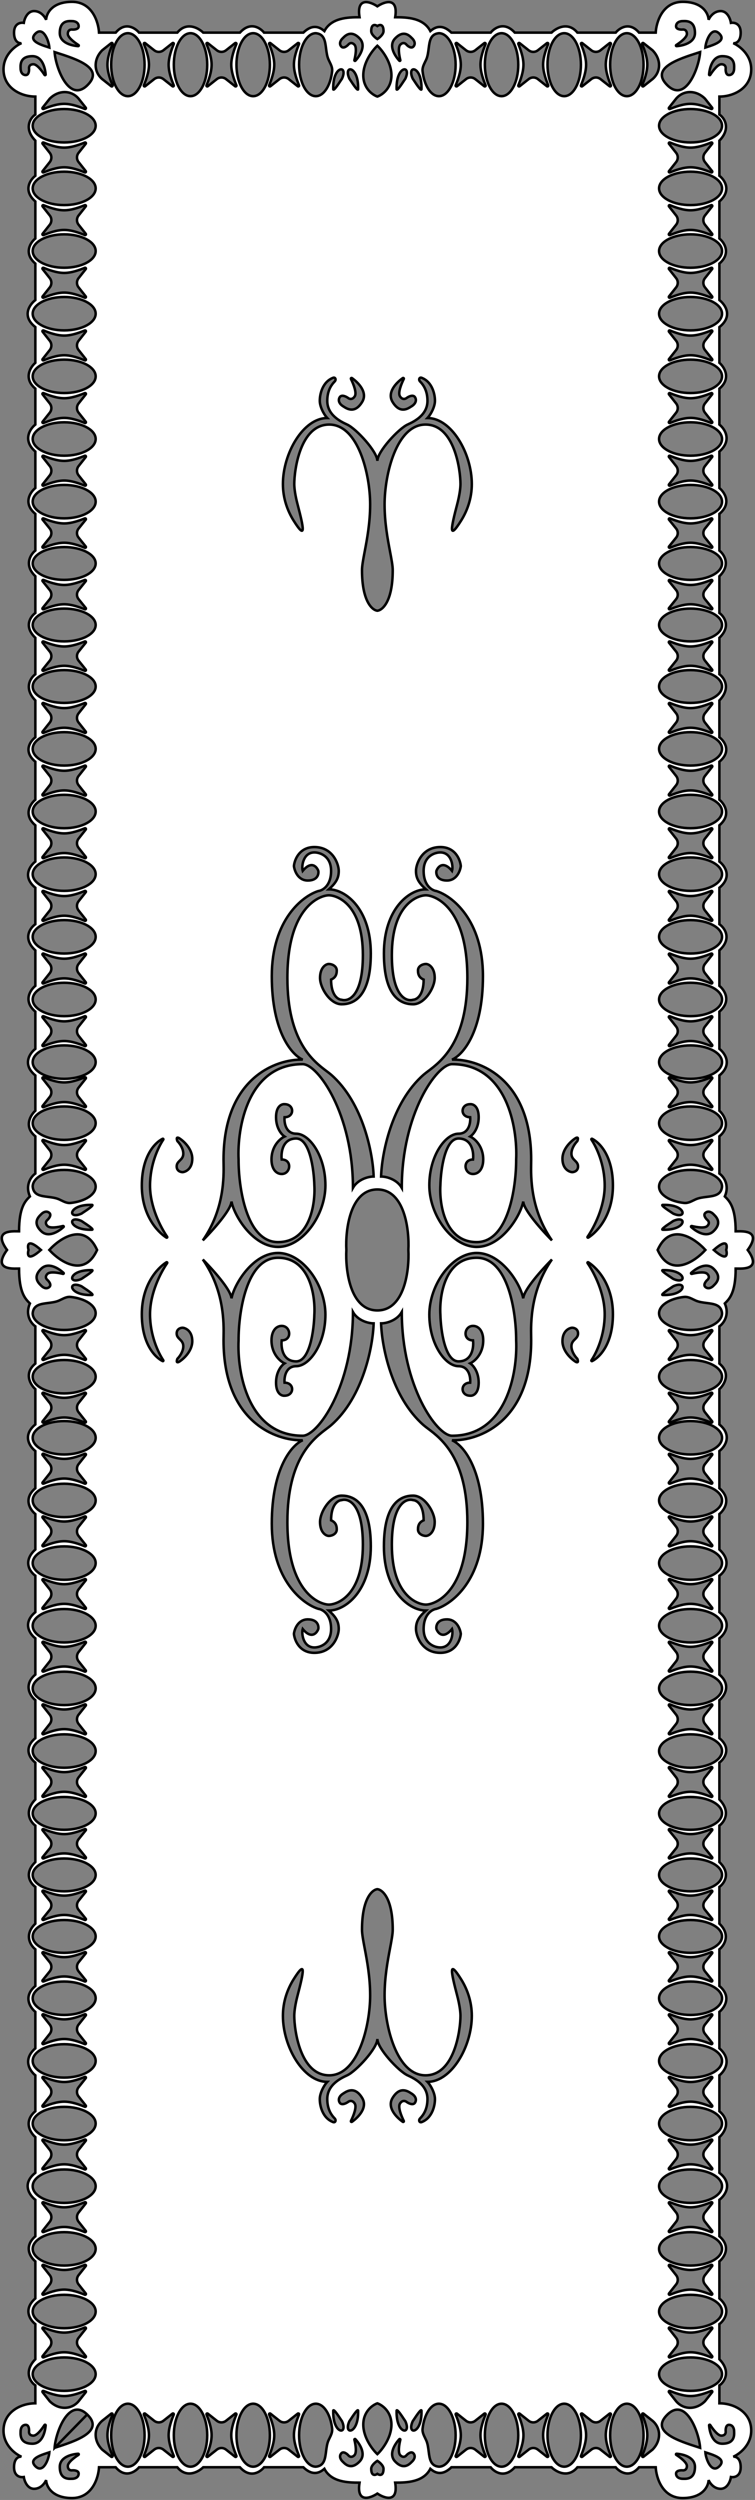 <svg width="605" height="2003" viewBox="0 0 605 2003" fill="none" xmlns="http://www.w3.org/2000/svg">
<rect x="0" y="0" width="605" height="2003" fill="#808080" stroke="none"/>
<path fill-rule="evenodd" clip-rule="evenodd" d="M288.12 13.817C285.487 -2.639 296.537 1.143 302.391 5.091C308.246 1.143 319.296 -2.639 316.663 13.817C326.125 13.817 339.29 14.229 344.844 24.925C348.341 21.84 354.1 18.754 361.711 26.159H393.183C396.2 22.319 404.29 16.944 412.518 26.159H441.933C445.773 22.388 455.304 17.108 462.709 26.159H493.358C496.443 22.388 504.507 17.108 512.076 26.159H525.447C525.858 17.931 530.754 1.475 547.045 1.475C563.336 1.475 567.683 11.075 567.821 15.874C568.781 13.543 572.058 8.88 577.488 8.88C582.919 8.88 585.236 15.189 585.716 18.343C588.322 17.863 593.533 18.754 593.533 26.159C593.533 33.564 589.556 34.867 587.568 34.593C592.367 36.65 601.966 43.726 601.966 55.574C601.966 70.384 588.185 77.378 576.46 77.378V91.777C580.711 94.519 585.84 103.135 576.46 112.679V140.849C580.649 144.047 586.515 152.635 576.46 161.406V191.098C580.446 194.347 586.027 202.915 576.46 211.198V240.434C581.106 243.987 587.611 253.286 576.46 262.056V290.683C580.497 294.186 586.149 303.23 576.46 311.392V340.171C580.802 343.623 586.88 352.779 576.46 361.794V391.029C580.649 394.43 586.515 403.333 576.46 411.738V441.126C580.345 444.223 585.784 452.669 576.46 461.683V491.137C580.398 493.985 585.911 501.949 576.46 511.022V540.229C580.398 543.129 585.911 551.383 576.46 561.201V590.719C580.605 593.826 586.408 602.091 576.46 610.293V640.743C580.553 644.109 586.284 652.923 576.46 661.25V690.301C580.864 693.667 587.03 702.574 576.46 711.274V740.48C580.76 743.536 586.781 752.008 576.46 761.453V789.883C580.605 793.249 586.408 802.094 576.46 810.545V840.373C580.916 843.791 587.154 852.832 576.46 861.657V889.931C580.398 893.504 585.911 902.608 576.46 910.438V940.266C579.616 942.441 584.904 949.152 580.803 958.598L580.968 958.763C584.532 962.322 589.503 967.286 589.503 986.561C589.829 986.561 590.214 986.554 590.646 986.545C596.39 986.432 610.26 986.159 599.135 1001.48C610.26 1016.79 596.39 1016.52 590.646 1016.41C590.214 1016.4 589.829 1016.39 589.503 1016.39C589.503 1035.66 584.532 1040.63 580.968 1044.19L580.803 1044.35C584.904 1053.8 579.616 1060.51 576.46 1062.68V1092.51C585.911 1100.34 580.398 1109.45 576.46 1113.02V1141.29C587.154 1150.12 580.916 1159.16 576.46 1162.58V1192.41C586.408 1200.86 580.605 1209.7 576.46 1213.07V1241.5C586.781 1250.94 580.76 1259.42 576.46 1262.47V1291.68C587.03 1300.38 580.864 1309.28 576.46 1312.65V1341.7C586.284 1350.03 580.553 1358.84 576.46 1362.21V1392.66C586.408 1400.86 580.605 1409.12 576.46 1412.23V1441.75C585.911 1451.57 580.398 1459.82 576.46 1462.72V1491.93C585.911 1501 580.398 1508.97 576.46 1511.81V1541.27C585.784 1550.28 580.345 1558.73 576.46 1561.82V1591.21C586.515 1599.62 580.649 1608.52 576.46 1611.92V1641.16C586.88 1650.17 580.802 1659.33 576.46 1662.78V1691.56C586.149 1699.72 580.497 1708.77 576.46 1712.27V1740.89C587.611 1749.67 581.106 1758.96 576.46 1762.52V1791.75C586.027 1800.04 580.446 1808.6 576.46 1811.85V1841.55C586.515 1850.32 580.649 1858.9 576.46 1862.1V1890.27C585.84 1899.82 580.711 1908.43 576.46 1911.17V1925.57C588.185 1925.57 601.966 1932.57 601.966 1947.38C601.966 1959.22 592.367 1966.3 587.568 1968.36C589.556 1968.08 593.533 1969.39 593.533 1976.79C593.533 1984.2 588.322 1985.09 585.716 1984.61C585.236 1987.76 582.919 1994.07 577.488 1994.07C572.058 1994.07 568.781 1989.41 567.821 1987.08C567.683 1991.88 563.336 2001.48 547.045 2001.48C530.754 2001.48 525.858 1985.02 525.447 1976.79H512.076C504.507 1985.84 496.443 1980.56 493.358 1976.79H462.709C455.304 1985.84 445.773 1980.56 441.933 1976.79H412.518C404.29 1986.01 396.2 1980.63 393.183 1976.79H361.711C354.1 1984.2 348.341 1981.11 344.844 1978.03C339.29 1988.72 326.125 1989.13 316.663 1989.13C319.296 2005.59 308.246 2001.81 302.391 1997.86C296.537 2001.81 285.487 2005.59 288.12 1989.13C278.657 1989.13 265.493 1988.72 259.939 1978.03C256.442 1981.11 250.682 1984.2 243.072 1976.79H211.6C208.583 1980.63 200.492 1986.01 192.264 1976.79H162.849C159.01 1980.56 149.479 1985.84 142.074 1976.79H111.425C108.339 1980.56 100.276 1985.84 92.706 1976.79H79.336C78.924 1985.02 74.029 2001.48 57.737 2001.48C41.446 2001.48 37.099 1991.88 36.962 1987.08C36.002 1989.41 32.725 1994.07 27.294 1994.07C21.864 1994.07 19.546 1987.76 19.066 1984.61C16.461 1985.09 11.25 1984.2 11.25 1976.79C11.25 1969.39 15.227 1968.08 17.215 1968.36C12.415 1966.3 2.816 1959.22 2.816 1947.38C2.816 1932.57 16.598 1925.57 28.323 1925.57V1911.17C24.072 1908.43 18.943 1899.82 28.323 1890.27V1862.1C24.133 1858.9 18.268 1850.32 28.323 1841.55V1811.85C24.336 1808.6 18.755 1800.04 28.323 1791.75V1762.52C23.676 1758.96 17.172 1749.67 28.323 1740.89V1712.27C24.285 1708.77 18.633 1699.72 28.323 1691.56V1662.78C23.981 1659.33 17.902 1650.17 28.323 1641.16V1611.92C24.133 1608.52 18.268 1599.62 28.323 1591.21V1561.82C24.438 1558.73 18.999 1550.28 28.323 1541.27V1511.81C24.385 1508.97 18.872 1501 28.323 1491.93V1462.72C24.385 1459.82 18.872 1451.57 28.323 1441.75V1412.23C24.178 1409.12 18.374 1400.86 28.323 1392.66V1362.21C24.229 1358.84 18.499 1350.03 28.323 1341.7V1312.65C23.919 1309.28 17.753 1300.38 28.323 1291.68V1262.47C24.022 1259.42 18.002 1250.94 28.323 1241.5V1213.07C24.178 1209.7 18.374 1200.86 28.323 1192.41V1162.58C23.867 1159.16 17.629 1150.12 28.323 1141.29V1113.02C24.385 1109.45 18.872 1100.34 28.323 1092.51V1062.68C25.166 1060.51 19.878 1053.8 23.98 1044.35L23.815 1044.19C20.251 1040.63 15.28 1035.66 15.28 1016.39C14.954 1016.39 14.568 1016.4 14.136 1016.41C8.393 1016.52 -5.478 1016.79 5.648 1001.48C-5.478 986.159 8.393 986.432 14.136 986.545C14.568 986.554 14.954 986.561 15.28 986.561C15.28 967.286 20.251 962.322 23.815 958.763L23.98 958.598C19.878 949.152 25.166 942.441 28.323 940.266V910.438C18.872 902.608 24.385 893.504 28.323 889.931V861.657C17.629 852.832 23.867 843.791 28.323 840.373V810.545C18.374 802.094 24.178 793.249 28.323 789.883V761.453C18.002 752.008 24.022 743.536 28.323 740.48V711.274C17.753 702.574 23.919 693.667 28.323 690.301V661.25C18.499 652.923 24.229 644.109 28.323 640.743V610.293C18.374 602.091 24.178 593.826 28.323 590.719V561.201C18.872 551.383 24.385 543.129 28.323 540.229V511.022C18.872 501.949 24.385 493.985 28.323 491.137V461.683C18.999 452.669 24.438 444.223 28.323 441.126V411.738C18.268 403.333 24.133 394.43 28.323 391.029V361.794C17.902 352.779 23.981 343.623 28.323 340.171V311.392C18.633 303.23 24.285 294.186 28.323 290.683V262.056C17.172 253.286 23.676 243.987 28.323 240.434V211.198C18.755 202.915 24.336 194.347 28.323 191.098V161.406C18.268 152.635 24.133 144.047 28.323 140.849V112.679C18.943 103.135 24.072 94.519 28.323 91.777V77.378C16.598 77.378 2.816 70.384 2.816 55.574C2.816 43.726 12.415 36.65 17.215 34.593C15.227 34.867 11.25 33.564 11.25 26.159C11.25 18.754 16.461 17.863 19.066 18.343C19.546 15.189 21.864 8.88 27.294 8.88C32.725 8.88 36.002 13.543 36.962 15.874C37.099 11.075 41.446 1.475 57.737 1.475C74.029 1.475 78.924 17.931 79.336 26.159H92.706C100.276 17.108 108.339 22.388 111.425 26.159H142.074C149.479 17.108 159.01 22.388 162.849 26.159H192.264C200.492 16.944 208.583 22.319 211.6 26.159H243.072C250.682 18.754 256.442 21.84 259.939 24.925C265.493 14.229 278.657 13.817 288.12 13.817ZM22.853 1001.48C21.765 1005.41 22.234 1010.93 32.813 1001.48C22.234 992.022 21.765 997.536 22.853 1001.48ZM39.511 1001.48C48.041 1010.91 67.641 1024.12 77.808 1001.48C67.641 978.832 48.041 992.041 39.511 1001.48ZM277.537 1001.48C276.704 1017.63 280.508 1049.94 302.391 1049.94C324.274 1049.94 328.079 1017.63 327.245 1001.48C328.079 985.321 324.274 953.013 302.391 953.013C280.508 953.013 276.704 985.321 277.537 1001.48ZM526.974 1001.48C537.141 1024.12 556.742 1010.91 565.271 1001.48C556.742 992.041 537.141 978.832 526.974 1001.48ZM571.969 1001.48C582.548 1010.93 583.018 1005.41 581.93 1001.48C583.018 997.536 582.548 992.022 571.969 1001.48ZM297.459 24.925C297.459 18.859 300.747 19.688 302.391 20.86C304.035 19.688 307.324 18.859 307.324 24.925C307.324 27.556 304.035 30.275 302.391 31.305C300.747 30.275 297.459 27.556 297.459 24.925ZM291.104 60.329C291.104 49.75 298.629 40.121 302.391 36.629C306.154 40.121 313.678 49.75 313.678 60.329C313.678 70.908 306.154 76.103 302.391 77.378C298.629 76.103 291.104 70.908 291.104 60.329ZM278.224 340.171C285.437 343.522 302.391 361.794 302.391 369.332C302.391 361.794 319.345 343.522 326.558 340.171L326.702 340.105C331.458 337.897 342.53 332.756 342.53 321.196C342.53 313.54 339.725 308.836 336.583 305.633C335.196 304.22 336.061 301.986 337.908 302.7C346.354 305.961 348.588 315.805 348.541 321.196C348.541 325.661 345.449 331.844 342.53 334.935C361.764 334.935 378.079 363.1 378.079 387.83C378.079 399.463 374.309 409.457 369.491 417.147C359.113 433.711 361.453 422.729 366.404 403.82C368.048 397.542 368.977 391.559 368.977 387.83C368.977 376.838 364.34 340.171 340.984 340.171C317.628 340.171 308.183 380.273 308.183 404.145C308.183 418.85 310.659 431.926 312.561 441.968C313.746 448.227 314.709 453.307 314.709 456.867C314.709 481.872 306.497 488.925 302.391 489.326C298.286 488.925 290.074 481.872 290.074 456.867C290.074 453.307 291.036 448.227 292.221 441.968C294.123 431.927 296.6 418.85 296.6 404.145C296.6 380.273 287.154 340.171 263.798 340.171C240.442 340.171 235.805 376.838 235.805 387.83C235.805 391.559 236.735 397.542 238.378 403.82C243.329 422.729 245.669 433.711 235.292 417.147C230.474 409.457 226.703 399.463 226.703 387.83C226.703 363.1 243.018 334.935 262.253 334.935C259.333 331.844 256.242 325.661 256.242 321.196C256.195 315.805 258.429 305.961 266.875 302.7C268.722 301.986 269.586 304.22 268.2 305.633C265.058 308.836 262.253 313.54 262.253 321.196C262.253 332.756 273.325 337.897 278.081 340.105L278.224 340.171ZM216.248 51.831C216.248 65.766 210.256 77.063 202.864 77.063C195.471 77.063 189.479 65.766 189.479 51.831C189.479 37.896 195.471 26.6 202.864 26.6C210.256 26.6 216.248 37.896 216.248 51.831ZM76.657 150.941C76.657 143.548 65.361 137.556 51.426 137.556C37.491 137.556 26.194 143.548 26.194 150.941C26.194 158.333 37.491 164.325 51.426 164.325C65.361 164.325 76.657 158.333 76.657 150.941ZM51.426 288.145C65.361 288.145 76.657 294.137 76.657 301.529C76.657 308.921 65.361 314.914 51.426 314.914C37.491 314.914 26.194 308.921 26.194 301.529C26.194 294.137 37.491 288.145 51.426 288.145ZM76.657 451.456C76.657 444.197 65.361 438.312 51.426 438.312C37.491 438.312 26.194 444.197 26.194 451.456C26.194 458.715 37.491 464.6 51.426 464.6C65.361 464.6 76.657 458.715 76.657 451.456ZM51.426 586.613C65.361 586.613 76.657 592.605 76.657 599.998C76.657 607.39 65.361 613.382 51.426 613.382C37.491 613.382 26.194 607.39 26.194 599.998C26.194 592.606 37.491 586.613 51.426 586.613ZM76.657 750.586C76.657 743.194 65.361 737.202 51.426 737.202C37.491 737.202 26.194 743.194 26.194 750.586C26.194 757.979 37.491 763.971 51.426 763.971C65.361 763.971 76.657 757.979 76.657 750.586ZM51.426 87.36C65.361 87.36 76.657 93.352 76.657 100.744C76.657 108.136 65.361 114.129 51.426 114.129C37.491 114.129 26.194 108.136 26.194 100.744C26.194 93.352 37.491 87.36 51.426 87.36ZM152.667 77.063C160.059 77.063 166.052 65.766 166.052 51.831C166.052 37.896 160.059 26.6 152.667 26.6C145.275 26.6 139.283 37.896 139.283 51.831C139.283 65.766 145.275 77.063 152.667 77.063ZM51.426 187.752C65.361 187.752 76.657 193.745 76.657 201.137C76.657 208.529 65.361 214.521 51.426 214.521C37.491 214.521 26.194 208.529 26.194 201.137C26.194 193.745 37.491 187.752 51.426 187.752ZM76.657 351.726C76.657 344.334 65.361 338.341 51.426 338.341C37.491 338.341 26.194 344.334 26.194 351.726C26.194 359.118 37.491 365.11 51.426 365.11C65.361 365.11 76.657 359.118 76.657 351.726ZM51.426 487.605C65.361 487.605 76.657 493.49 76.657 500.749C76.657 508.008 65.361 513.893 51.426 513.893C37.491 513.893 26.194 508.008 26.194 500.749C26.194 493.49 37.491 487.605 51.426 487.605ZM76.657 650.194C76.657 642.802 65.361 636.809 51.426 636.809C37.491 636.809 26.194 642.802 26.194 650.194C26.194 657.586 37.491 663.578 51.426 663.578C65.361 663.578 76.657 657.586 76.657 650.194ZM51.426 787.398C65.361 787.398 76.657 793.391 76.657 800.783C76.657 808.175 65.361 814.167 51.426 814.167C37.491 814.167 26.194 808.175 26.194 800.783C26.194 793.391 37.491 787.398 51.426 787.398ZM76.657 899.906C76.657 892.514 65.361 886.521 51.426 886.521C37.491 886.521 26.194 892.514 26.194 899.906C26.194 907.298 37.491 913.29 51.426 913.29C65.361 913.29 76.657 907.298 76.657 899.906ZM51.426 937.35C65.361 937.35 76.657 943.342 76.657 950.734C76.657 957.196 68.026 962.588 56.547 963.843C53.91 964.131 51.436 962.921 49.01 961.735C48.483 961.477 47.959 961.221 47.436 960.981C44.79 959.768 41.616 959.367 38.537 958.978C32.48 958.213 26.789 957.494 26.194 950.734C26.194 943.342 37.491 937.35 51.426 937.35ZM253.06 77.063C245.668 77.063 239.675 65.766 239.675 51.831C239.675 37.896 245.668 26.6 253.06 26.6C259.82 27.194 260.539 32.886 261.304 38.943C261.693 42.022 262.094 45.196 263.306 47.842C263.546 48.364 263.802 48.887 264.059 49.413L264.059 49.414L264.06 49.416C265.247 51.842 266.457 54.316 266.168 56.953C264.913 68.432 259.521 77.063 253.06 77.063ZM115.855 51.831C115.855 65.766 109.863 77.063 102.471 77.063C95.079 77.063 89.086 65.766 89.086 51.831C89.086 37.896 95.079 26.6 102.471 26.6C109.863 26.6 115.855 37.896 115.855 51.831ZM76.657 251.333C76.657 243.941 65.361 237.949 51.426 237.949C37.491 237.949 26.194 243.941 26.194 251.333C26.194 258.725 37.491 264.718 51.426 264.718C65.361 264.718 76.657 258.725 76.657 251.333ZM51.426 388.537C65.361 388.537 76.657 394.53 76.657 401.922C76.657 409.314 65.361 415.307 51.426 415.307C37.491 415.307 26.194 409.314 26.194 401.922C26.194 394.53 37.491 388.537 51.426 388.537ZM76.657 550.042C76.657 542.783 65.361 536.898 51.426 536.898C37.491 536.898 26.194 542.783 26.194 550.042C26.194 557.301 37.491 563.186 51.426 563.186C65.361 563.186 76.657 557.301 76.657 550.042ZM51.426 687.006C65.361 687.006 76.657 692.998 76.657 700.39C76.657 707.782 65.361 713.775 51.426 713.775C37.491 713.775 26.194 707.782 26.194 700.39C26.194 692.998 37.491 687.006 51.426 687.006ZM76.657 850.979C76.657 843.587 65.361 837.595 51.426 837.595C37.491 837.595 26.194 843.587 26.194 850.979C26.194 858.371 37.491 864.364 51.426 864.364C65.361 864.364 76.657 858.371 76.657 850.979ZM219.767 51.831C219.767 45.695 217.259 39.281 215.672 35.334C215.405 34.668 216.146 34.103 216.704 34.545L223.951 40.275C226.124 41.994 229.167 41.994 231.34 40.275L238.587 34.545C239.145 34.103 239.886 34.668 239.619 35.334C238.032 39.281 235.524 45.695 235.524 51.831C235.524 57.968 238.032 64.382 239.619 68.329C239.886 68.994 239.145 69.559 238.587 69.118L231.34 63.387C229.167 61.669 226.124 61.669 223.951 63.387L216.704 69.118C216.146 69.559 215.405 68.994 215.672 68.329C217.259 64.382 219.767 57.968 219.767 51.831ZM273.158 64.366C273.62 63.661 273.954 63.153 274.07 63.009C279.158 51.622 266.618 52.528 267.034 71.02C266.751 74.132 271.159 67.412 273.158 64.366ZM280.854 64.366C280.391 63.661 280.058 63.153 279.942 63.009C274.854 51.622 287.393 52.528 286.978 71.02C287.261 74.132 282.852 67.412 280.854 64.366ZM66.634 971.475L66.635 971.474L66.636 971.473L66.637 971.473L66.639 971.472C69.686 969.472 76.4 965.067 73.289 965.35C54.797 964.934 53.891 977.474 65.278 972.386C65.421 972.271 65.922 971.942 66.618 971.486L66.624 971.481L66.634 971.475ZM66.634 979.169L66.635 979.17C69.681 981.168 76.401 985.577 73.289 985.294C54.797 985.71 53.891 973.17 65.278 978.258C65.421 978.373 65.922 978.702 66.618 979.158L66.624 979.163L66.634 979.169ZM34.928 138.132C38.876 136.545 45.289 134.038 51.426 134.038C57.562 134.038 63.976 136.545 67.923 138.132C68.589 138.4 69.154 137.658 68.712 137.1L62.982 129.853C61.263 127.68 61.263 124.637 62.982 122.464L68.712 115.217C69.154 114.659 68.589 113.918 67.923 114.185C63.976 115.772 57.562 118.28 51.426 118.28C45.289 118.28 38.876 115.772 34.928 114.185C34.263 113.918 33.698 114.659 34.139 115.217L39.87 122.464C41.588 124.637 41.588 127.68 39.87 129.853L34.139 137.1C33.698 137.658 34.263 138.4 34.928 138.132ZM51.426 284.626C45.289 284.626 38.876 287.134 34.928 288.721C34.263 288.988 33.698 288.247 34.139 287.689L39.87 280.442C41.588 278.269 41.588 275.226 39.87 273.053L34.139 265.806C33.698 265.248 34.263 264.506 34.928 264.774C38.876 266.361 45.289 268.868 51.426 268.868C57.562 268.868 63.976 266.361 67.923 264.774C68.589 264.506 69.154 265.248 68.712 265.806L62.982 273.053C61.263 275.226 61.263 278.269 62.982 280.442L68.712 287.689C69.154 288.247 68.589 288.988 67.923 288.721C63.976 287.134 57.562 284.626 51.426 284.626ZM34.928 438.878C38.876 437.32 45.289 434.857 51.426 434.857C57.562 434.857 63.976 437.32 67.923 438.878C68.589 439.141 69.154 438.412 68.712 437.864L62.982 430.748C61.263 428.614 61.263 425.626 62.982 423.492L68.712 416.376C69.154 415.827 68.589 415.099 67.923 415.362C63.976 416.92 57.562 419.383 51.426 419.383C45.289 419.383 38.876 416.92 34.928 415.362C34.263 415.099 33.698 415.827 34.139 416.376L39.87 423.492C41.588 425.626 41.588 428.614 39.87 430.748L34.139 437.864C33.698 438.412 34.263 439.141 34.928 438.878ZM51.426 583.095C45.289 583.095 38.876 585.602 34.928 587.189C34.263 587.457 33.698 586.715 34.139 586.157L39.87 578.91C41.588 576.737 41.588 573.694 39.87 571.521L34.139 564.274C33.698 563.716 34.263 562.975 34.928 563.242C38.876 564.829 45.289 567.337 51.426 567.337C57.562 567.337 63.976 564.829 67.923 563.242C68.589 562.975 69.154 563.716 68.712 564.274L62.982 571.521C61.263 573.694 61.263 576.737 62.982 578.91L68.712 586.157C69.154 586.715 68.589 587.457 67.923 587.189C63.976 585.602 57.562 583.095 51.426 583.095ZM34.928 737.778C38.876 736.191 45.289 733.683 51.426 733.683C57.562 733.683 63.976 736.191 67.923 737.778C68.589 738.046 69.154 737.304 68.712 736.746L62.982 729.499C61.263 727.326 61.263 724.283 62.982 722.11L68.712 714.863C69.154 714.305 68.589 713.564 67.923 713.831C63.976 715.418 57.562 717.926 51.426 717.926C45.289 717.926 38.876 715.418 34.928 713.831C34.263 713.564 33.698 714.305 34.139 714.863L39.87 722.11C41.588 724.283 41.588 727.326 39.87 729.499L34.139 736.746C33.698 737.304 34.263 738.046 34.928 737.778ZM169.57 51.831C169.57 45.695 167.063 39.281 165.476 35.334C165.208 34.668 165.95 34.103 166.508 34.545L173.755 40.275C175.928 41.994 178.971 41.994 181.143 40.275L188.39 34.545C188.949 34.103 189.69 34.668 189.423 35.334C187.836 39.281 185.328 45.695 185.328 51.831C185.328 57.968 187.836 64.382 189.423 68.329C189.69 68.994 188.949 69.559 188.39 69.118L181.143 63.387C178.971 61.669 175.928 61.669 173.755 63.387L166.508 69.118C165.95 69.559 165.208 68.994 165.476 68.329C167.063 64.382 169.57 57.968 169.57 51.831ZM34.928 188.328C38.876 186.742 45.289 184.234 51.426 184.234C57.562 184.234 63.976 186.742 67.923 188.328C68.589 188.596 69.154 187.854 68.712 187.296L62.982 180.049C61.263 177.876 61.263 174.834 62.982 172.661L68.712 165.414C69.154 164.855 68.589 164.114 67.923 164.382C63.976 165.968 57.562 168.476 51.426 168.476C45.289 168.476 38.876 165.968 34.928 164.382C34.263 164.114 33.698 164.855 34.139 165.414L39.87 172.661C41.588 174.834 41.588 177.876 39.87 180.049L34.139 187.296C33.698 187.854 34.263 188.596 34.928 188.328ZM51.426 334.823C45.289 334.823 38.876 337.33 34.928 338.917C34.263 339.185 33.698 338.443 34.139 337.885L39.87 330.638C41.588 328.465 41.588 325.422 39.87 323.249L34.139 316.003C33.698 315.444 34.263 314.703 34.928 314.97C38.876 316.557 45.289 319.065 51.426 319.065C57.562 319.065 63.976 316.557 67.923 314.97C68.589 314.703 69.154 315.444 68.712 316.003L62.982 323.249C61.263 325.422 61.263 328.465 62.982 330.638L68.712 337.885C69.154 338.443 68.589 339.185 67.923 338.917C63.976 337.33 57.562 334.823 51.426 334.823ZM34.928 488.171C38.876 486.613 45.289 484.15 51.426 484.15C57.562 484.15 63.976 486.613 67.923 488.171C68.589 488.434 69.154 487.706 68.712 487.157L62.982 480.041C61.263 477.907 61.263 474.919 62.982 472.785L68.712 465.669C69.154 465.12 68.589 464.392 67.923 464.655C63.976 466.213 57.562 468.676 51.426 468.676C45.289 468.676 38.876 466.213 34.928 464.655C34.263 464.392 33.698 465.12 34.139 465.669L39.87 472.785C41.588 474.919 41.588 477.907 39.87 480.041L34.139 487.157C33.698 487.706 34.263 488.434 34.928 488.171ZM51.426 633.291C45.289 633.291 38.876 635.799 34.928 637.385C34.263 637.653 33.698 636.911 34.139 636.353L39.87 629.106C41.588 626.933 41.588 623.891 39.87 621.718L34.139 614.471C33.698 613.912 34.263 613.171 34.928 613.438C38.876 615.025 45.289 617.533 51.426 617.533C57.562 617.533 63.976 615.025 67.923 613.438C68.589 613.171 69.154 613.912 68.712 614.471L62.982 621.718C61.263 623.891 61.263 626.933 62.982 629.106L68.712 636.353C69.154 636.911 68.589 637.653 67.923 637.385C63.976 635.799 57.562 633.291 51.426 633.291ZM34.928 787.974C38.876 786.387 45.289 783.88 51.426 783.88C57.562 783.88 63.976 786.387 67.923 787.974C68.589 788.242 69.154 787.5 68.712 786.942L62.982 779.695C61.263 777.522 61.263 774.479 62.982 772.307L68.712 765.06C69.154 764.501 68.589 763.76 67.923 764.027C63.976 765.614 57.562 768.122 51.426 768.122C45.289 768.122 38.876 765.614 34.928 764.027C34.263 763.76 33.698 764.501 34.139 765.06L39.87 772.307C41.588 774.479 41.588 777.522 39.87 779.695L34.139 786.942C33.698 787.5 34.263 788.242 34.928 787.974ZM51.426 883.003C45.289 883.003 38.876 885.51 34.928 887.097C34.263 887.365 33.698 886.623 34.139 886.065L39.87 878.818C41.588 876.645 41.588 873.602 39.87 871.429L34.139 864.182C33.698 863.624 34.263 862.883 34.928 863.15C38.876 864.737 45.289 867.245 51.426 867.245C57.562 867.245 63.976 864.737 67.923 863.15C68.589 862.883 69.154 863.624 68.712 864.182L62.982 871.429C61.263 873.602 61.263 876.645 62.982 878.818L68.712 886.065C69.154 886.623 68.589 887.365 67.923 887.097C63.976 885.51 57.562 883.003 51.426 883.003ZM115.279 35.334C116.866 39.281 119.374 45.695 119.374 51.831C119.374 57.968 116.866 64.382 115.279 68.329C115.012 68.994 115.753 69.559 116.312 69.118L123.559 63.387C125.732 61.669 128.774 61.669 130.947 63.387L138.194 69.118C138.752 69.559 139.494 68.994 139.226 68.329C137.64 64.382 135.132 57.968 135.132 51.831C135.132 45.695 137.64 39.281 139.226 35.334C139.494 34.668 138.752 34.103 138.194 34.545L130.947 40.275C128.774 41.994 125.732 41.994 123.559 40.275L116.312 34.545C115.753 34.103 115.012 34.668 115.279 35.334ZM81.905 40.275L89.151 34.545C89.71 34.103 90.451 34.668 90.184 35.334C88.597 39.281 86.089 45.695 86.089 51.831C86.089 57.968 88.597 64.382 90.184 68.329C90.451 68.994 89.71 69.559 89.151 69.118L81.905 63.387C75.093 57.58 74.726 47.565 81.905 40.275ZM34.139 86.271L39.87 79.024C47.16 71.846 57.174 72.212 62.982 79.024L68.712 86.271C69.154 86.829 68.589 87.571 67.923 87.303C63.976 85.717 57.562 83.209 51.426 83.209C45.289 83.209 38.876 85.717 34.928 87.303C34.263 87.571 33.698 86.829 34.139 86.271ZM54.365 27.169C54.365 29.934 59.336 33.796 62.883 36.072C63.321 36.353 63.126 37.027 62.606 36.988C56.774 36.549 47.892 34.05 47.892 26.436C47.892 16.608 54.475 16.811 57.251 16.897C57.476 16.904 57.676 16.91 57.845 16.91C60.105 16.91 63.036 18.009 63.036 21.062C63.036 23.505 59.576 23.831 57.845 23.688C56.685 23.505 54.365 23.945 54.365 27.169ZM35.666 60.002C33.39 56.455 29.529 51.484 26.763 51.484C23.539 51.484 23.099 53.805 23.283 54.965C23.425 56.695 23.099 60.156 20.657 60.156C17.604 60.156 16.504 57.224 16.504 54.965C16.504 54.796 16.498 54.596 16.491 54.371C16.405 51.595 16.202 45.011 26.031 45.011C33.644 45.011 36.143 53.894 36.582 59.726C36.621 60.246 35.948 60.441 35.666 60.002ZM284.053 35.85C285.952 37.86 284.991 44.081 283.977 48.172C283.852 48.678 284.456 49.033 284.807 48.647C288.744 44.323 293.483 36.405 288.254 30.872C281.503 23.729 276.857 28.398 274.899 30.367C274.74 30.527 274.599 30.669 274.476 30.785C272.834 32.337 271.459 35.15 273.556 37.368C275.234 39.144 277.972 37.004 279.132 35.712C279.849 34.782 281.838 33.507 284.053 35.85ZM50.441 982.293C46.35 983.308 40.13 984.268 38.12 982.369C35.777 980.154 37.051 978.165 37.981 977.448C39.273 976.288 41.413 973.55 39.638 971.872C37.419 969.775 34.607 971.15 33.055 972.792C33.02 972.829 32.982 972.868 32.943 972.908C32.909 972.942 32.874 972.978 32.838 973.014C32.775 973.077 32.708 973.144 32.638 973.214L32.637 973.215C30.668 975.174 25.998 979.819 33.141 986.57C38.674 991.799 46.592 987.06 50.917 983.123C51.302 982.772 50.947 982.168 50.441 982.293ZM284.322 317.436C285.96 314.72 283.363 307.984 281.226 303.648C280.962 303.111 281.552 302.566 282.04 302.912C287.509 306.796 294.754 314.51 290.247 321.988C284.428 331.643 278.081 327.545 275.406 325.818C275.189 325.678 274.996 325.553 274.829 325.453C272.61 324.115 270.381 321.3 272.189 318.301C273.635 315.901 277.227 317.63 278.842 318.795C279.874 319.661 282.414 320.603 284.322 317.436ZM69.876 68.45C55.22 82.617 44.594 54.201 43.739 41.703C44.19 41.848 44.647 41.995 45.108 42.143C61.598 47.436 84.132 54.668 69.876 68.45ZM39.568 38.127C39.206 32.837 34.708 20.809 28.505 26.806C22.47 32.639 32.008 35.7 38.988 37.941L39.568 38.127ZM34.928 238.525C38.876 236.938 45.289 234.43 51.426 234.43C57.562 234.43 63.976 236.938 67.923 238.525C68.589 238.792 69.154 238.051 68.712 237.492L62.982 230.245C61.264 228.073 61.264 225.03 62.982 222.857L68.712 215.61C69.154 215.052 68.589 214.31 67.923 214.578C63.976 216.165 57.562 218.672 51.426 218.672C45.289 218.672 38.876 216.165 34.928 214.578C34.263 214.31 33.698 215.052 34.139 215.61L39.87 222.857C41.588 225.03 41.588 228.073 39.87 230.245L34.139 237.492C33.698 238.051 34.263 238.792 34.928 238.525ZM51.426 385.019C45.289 385.019 38.876 387.527 34.928 389.113C34.263 389.381 33.698 388.64 34.139 388.081L39.87 380.834C41.588 378.661 41.588 375.619 39.87 373.446L34.139 366.199C33.698 365.641 34.263 364.899 34.928 365.167C38.876 366.753 45.289 369.261 51.426 369.261C57.562 369.261 63.976 366.753 67.923 365.167C68.589 364.899 69.154 365.641 68.712 366.199L62.982 373.446C61.264 375.619 61.264 378.661 62.982 380.834L68.712 388.081C69.154 388.64 68.589 389.381 67.923 389.113C63.976 387.527 57.562 385.019 51.426 385.019ZM34.928 537.464C38.876 535.906 45.289 533.443 51.426 533.443C57.562 533.443 63.976 535.906 67.923 537.464C68.589 537.727 69.154 536.999 68.712 536.45L62.982 529.334C61.264 527.2 61.264 524.212 62.982 522.078L68.712 514.962C69.154 514.414 68.589 513.685 67.923 513.948C63.976 515.506 57.562 517.969 51.426 517.969C45.289 517.969 38.876 515.506 34.928 513.948C34.263 513.685 33.698 514.414 34.139 514.962L39.87 522.078C41.588 524.212 41.588 527.2 39.87 529.334L34.139 536.45C33.698 536.999 34.263 537.727 34.928 537.464ZM51.426 683.487C45.289 683.487 38.876 685.995 34.928 687.582C34.263 687.849 33.698 687.108 34.139 686.549L39.87 679.302C41.588 677.13 41.588 674.087 39.87 671.914L34.139 664.667C33.698 664.109 34.263 663.367 34.928 663.635C38.876 665.222 45.289 667.729 51.426 667.729C57.562 667.729 63.976 665.222 67.923 663.635C68.589 663.367 69.154 664.109 68.712 664.667L62.982 671.914C61.264 674.087 61.264 677.13 62.982 679.302L68.712 686.549C69.154 687.108 68.589 687.849 67.923 687.582C63.976 685.995 57.562 683.487 51.426 683.487ZM34.928 838.171C38.876 836.584 45.289 834.076 51.426 834.076C57.562 834.076 63.976 836.584 67.923 838.171C68.589 838.438 69.154 837.697 68.712 837.138L62.982 829.891C61.264 827.718 61.264 824.676 62.982 822.503L68.712 815.256C69.154 814.698 68.589 813.956 67.923 814.224C63.976 815.81 57.562 818.318 51.426 818.318C45.289 818.318 38.876 815.81 34.928 814.224C34.263 813.956 33.698 814.698 34.139 815.256L39.87 822.503C41.588 824.676 41.588 827.718 39.87 829.891L34.139 837.138C33.698 837.697 34.263 838.438 34.928 838.171ZM51.426 933.199C45.289 933.199 38.876 935.707 34.928 937.293C34.263 937.561 33.698 936.82 34.139 936.261L39.87 929.014C41.588 926.841 41.588 923.799 39.87 921.626L34.139 914.379C33.698 913.82 34.263 913.079 34.928 913.347C38.876 914.933 45.289 917.441 51.426 917.441C57.562 917.441 63.976 914.933 67.923 913.347C68.589 913.079 69.154 913.82 68.712 914.379L62.982 921.626C61.264 923.799 61.264 926.841 62.982 929.014L68.712 936.261C69.154 936.82 68.589 937.561 67.923 937.293C63.976 935.707 57.562 933.199 51.426 933.199ZM143.398 911.8C146.959 913.972 154.082 920.33 154.082 928.39C154.082 936.45 148.928 938.928 146.351 939.16C144.759 939.16 141.574 938.239 141.574 934.557C141.574 932.345 142.797 931.136 144.068 929.879C145.442 928.52 146.873 927.106 146.873 924.308C146.873 920 143.746 915.854 142.182 914.319C141.603 912.987 141.036 910.619 143.398 911.8ZM120.227 949.941C120.227 933.016 126.788 919.165 130.844 913.118C131.126 912.698 130.723 912.181 130.272 912.41C123.909 915.644 113.633 926.499 113.633 949.941C113.633 973.32 125.768 986.734 133.329 991.592C133.784 991.884 134.257 991.351 133.951 990.905C128.701 983.257 120.227 966.849 120.227 949.941ZM299.417 942.665C298.886 924.929 291.322 883.771 265.309 861.032C264.358 860.211 263.176 859.319 261.826 858.301C251.225 850.308 230.291 834.524 230.291 783.493C230.291 725.963 256.895 717.323 263.49 717.323C270.084 717.323 290.776 724.372 290.776 765.302C290.776 798.046 279.407 802.745 273.722 801.002C270.918 800.926 265.309 797.591 265.309 784.857C268.492 783.493 269.857 781.219 269.857 777.581C269.857 773.943 265.991 772.351 263.49 772.351C260.988 772.351 256.441 775.307 256.441 783.493C256.441 791.679 264.627 804.64 273.722 804.64C282.818 804.64 297.143 799.637 297.143 763.937C297.143 728.237 276.906 712.547 263.49 712.547C269.857 706.863 271.448 702.997 271.448 697.767C271.448 692.537 266.9 678.667 251.893 678.667C239.887 678.667 235.976 688.823 235.521 693.902C235.976 697.767 238.841 705.498 246.663 705.498C254.485 705.498 255.531 700.344 255.076 697.767C253.788 694.281 249.483 689.399 242.57 697.767C241.433 693.902 243.025 682.987 251.893 682.987C256.365 682.956 265.309 685.869 265.309 697.767C265.309 709.666 258.487 713.488 255.076 713.912C242.646 717.777 217.785 736.833 217.785 782.129C217.785 827.424 234.308 845.57 242.57 848.981C221.423 848.374 179.128 863.534 179.128 929.022C179.128 929.783 179.144 930.68 179.162 931.701C179.361 942.869 179.822 968.825 162.529 993.827C174.353 981.776 185.268 968.36 185.495 962.675C187.769 974.499 203.004 999.057 222.787 999.057C242.57 999.057 260.761 973.59 260.761 949.714C260.761 925.838 247.8 908.329 237.34 908.329C228.972 908.329 227.638 899.537 228.017 895.141C236.203 895.141 236.021 884.681 228.017 884.681C225.743 884.453 221.195 886.227 221.195 895.141C221.195 904.054 225.743 909.163 228.017 910.603C224.53 912.195 217.557 918.107 217.557 929.022C217.557 936.525 221.195 940.619 225.743 940.619C233.02 940.619 234.384 929.022 225.743 929.022C225.061 923.413 226.425 912.195 237.34 912.195C248.255 912.195 251.59 937.208 251.893 949.714C252.802 964.873 248.255 995.192 222.787 995.192C197.32 995.192 191.104 951.078 191.18 929.022C189.967 903.554 198.547 852.619 242.57 852.619C254.774 852.619 282.818 892.405 282.818 951.753C286.536 945.192 294.648 942.665 299.417 942.665ZM388.534 51.831C388.534 65.766 394.527 77.063 401.919 77.063C409.311 77.063 415.304 65.766 415.304 51.831C415.304 37.896 409.311 26.6 401.919 26.6C394.527 26.6 388.534 37.896 388.534 51.831ZM528.125 150.941C528.125 143.548 539.422 137.556 553.357 137.556C567.292 137.556 578.588 143.548 578.588 150.941C578.588 158.333 567.292 164.325 553.357 164.325C539.422 164.325 528.125 158.333 528.125 150.941ZM553.357 288.145C539.422 288.145 528.125 294.137 528.125 301.529C528.125 308.921 539.422 314.914 553.357 314.914C567.292 314.914 578.588 308.921 578.588 301.529C578.588 294.137 567.292 288.145 553.357 288.145ZM528.125 451.456C528.125 444.197 539.422 438.312 553.357 438.312C567.292 438.312 578.588 444.197 578.588 451.456C578.588 458.715 567.292 464.6 553.357 464.6C539.422 464.6 528.125 458.715 528.125 451.456ZM553.357 586.613C539.422 586.613 528.125 592.605 528.125 599.998C528.125 607.39 539.422 613.382 553.357 613.382C567.292 613.382 578.588 607.39 578.588 599.998C578.588 592.606 567.292 586.613 553.357 586.613ZM528.125 750.586C528.125 743.194 539.422 737.202 553.357 737.202C567.292 737.202 578.588 743.194 578.588 750.586C578.588 757.979 567.292 763.971 553.357 763.971C539.422 763.971 528.125 757.979 528.125 750.586ZM553.357 87.36C539.422 87.36 528.125 93.352 528.125 100.744C528.125 108.136 539.422 114.129 553.357 114.129C567.292 114.129 578.588 108.136 578.588 100.744C578.588 93.352 567.292 87.36 553.357 87.36ZM452.115 77.063C444.723 77.063 438.731 65.766 438.731 51.831C438.731 37.896 444.723 26.6 452.115 26.6C459.507 26.6 465.5 37.896 465.5 51.831C465.5 65.766 459.507 77.063 452.115 77.063ZM553.357 187.752C539.422 187.752 528.125 193.745 528.125 201.137C528.125 208.529 539.422 214.521 553.357 214.521C567.292 214.521 578.588 208.529 578.588 201.137C578.588 193.745 567.292 187.752 553.357 187.752ZM528.125 351.726C528.125 344.334 539.422 338.341 553.357 338.341C567.292 338.341 578.588 344.334 578.588 351.726C578.588 359.118 567.292 365.11 553.357 365.11C539.422 365.11 528.125 359.118 528.125 351.726ZM553.357 487.605C539.422 487.605 528.125 493.49 528.125 500.749C528.125 508.008 539.422 513.893 553.357 513.893C567.292 513.893 578.588 508.008 578.588 500.749C578.588 493.49 567.292 487.605 553.357 487.605ZM528.125 650.194C528.125 642.802 539.422 636.809 553.357 636.809C567.292 636.809 578.588 642.802 578.588 650.194C578.588 657.586 567.292 663.578 553.357 663.578C539.422 663.578 528.125 657.586 528.125 650.194ZM553.357 787.398C539.422 787.398 528.125 793.391 528.125 800.783C528.125 808.175 539.422 814.167 553.357 814.167C567.292 814.167 578.588 808.175 578.588 800.783C578.588 793.391 567.292 787.398 553.357 787.398ZM528.125 899.906C528.125 892.514 539.422 886.521 553.357 886.521C567.292 886.521 578.588 892.514 578.588 899.906C578.588 907.298 567.292 913.29 553.357 913.29C539.422 913.29 528.125 907.298 528.125 899.906ZM553.357 937.35C539.422 937.35 528.125 943.342 528.125 950.734C528.125 957.196 536.756 962.588 548.236 963.843C550.872 964.131 553.346 962.921 555.772 961.735C556.299 961.477 556.823 961.221 557.347 960.981C559.993 959.768 563.166 959.367 566.245 958.978C572.302 958.213 577.994 957.494 578.588 950.734C578.588 943.342 567.292 937.35 553.357 937.35ZM351.723 77.063C359.115 77.063 365.107 65.766 365.107 51.831C365.107 37.896 359.115 26.6 351.723 26.6C344.963 27.194 344.244 32.886 343.479 38.943C343.09 42.022 342.689 45.196 341.476 47.842C341.237 48.364 340.981 48.887 340.724 49.413L340.723 49.414L340.723 49.416C339.536 51.842 338.326 54.316 338.614 56.953C339.87 68.432 345.261 77.063 351.723 77.063ZM488.927 51.831C488.927 65.766 494.92 77.063 502.312 77.063C509.704 77.063 515.696 65.766 515.696 51.831C515.696 37.896 509.704 26.6 502.312 26.6C494.92 26.6 488.927 37.896 488.927 51.831ZM528.125 251.333C528.125 243.941 539.422 237.949 553.357 237.949C567.292 237.949 578.588 243.941 578.588 251.333C578.588 258.725 567.292 264.718 553.357 264.718C539.422 264.718 528.125 258.725 528.125 251.333ZM553.357 388.537C539.422 388.537 528.125 394.53 528.125 401.922C528.125 409.314 539.422 415.307 553.357 415.307C567.292 415.307 578.588 409.314 578.588 401.922C578.588 394.53 567.292 388.537 553.357 388.537ZM528.125 550.042C528.125 542.783 539.422 536.898 553.357 536.898C567.292 536.898 578.588 542.783 578.588 550.042C578.588 557.301 567.292 563.186 553.357 563.186C539.422 563.186 528.125 557.301 528.125 550.042ZM553.357 687.006C539.422 687.006 528.125 692.998 528.125 700.39C528.125 707.782 539.422 713.775 553.357 713.775C567.292 713.775 578.588 707.782 578.588 700.39C578.588 692.998 567.292 687.006 553.357 687.006ZM528.125 850.979C528.125 843.587 539.422 837.595 553.357 837.595C567.292 837.595 578.588 843.587 578.588 850.979C578.588 858.371 567.292 864.364 553.357 864.364C539.422 864.364 528.125 858.371 528.125 850.979ZM385.016 51.831C385.016 45.695 387.524 39.281 389.11 35.334C389.378 34.668 388.637 34.103 388.078 34.545L380.831 40.275C378.658 41.994 375.616 41.994 373.443 40.275L366.196 34.545C365.638 34.103 364.896 34.668 365.164 35.334C366.75 39.281 369.258 45.695 369.258 51.831C369.258 57.968 366.75 64.382 365.164 68.329C364.896 68.994 365.638 69.559 366.196 69.118L373.443 63.387C375.616 61.669 378.658 61.669 380.831 63.387L388.078 69.118C388.637 69.559 389.378 68.994 389.11 68.329C387.524 64.382 385.016 57.968 385.016 51.831ZM331.625 64.366C331.162 63.661 330.829 63.153 330.713 63.009C325.625 51.622 338.164 52.528 337.749 71.02C338.032 74.132 333.623 67.412 331.625 64.366ZM323.929 64.366C324.391 63.661 324.725 63.153 324.841 63.009C329.929 51.622 317.389 52.528 317.805 71.02C317.522 74.132 321.931 67.412 323.929 64.366ZM538.149 971.475L538.148 971.474L538.146 971.473L538.145 971.473L538.144 971.472C535.096 969.472 528.383 965.067 531.493 965.35C549.986 964.934 550.891 977.474 539.504 972.386C539.362 972.271 538.861 971.942 538.165 971.486L538.158 971.481L538.149 971.475ZM538.149 979.169L538.148 979.17C535.101 981.168 528.382 985.577 531.493 985.294C549.986 985.71 550.891 973.17 539.504 978.258C539.362 978.373 538.861 978.702 538.165 979.158L538.158 979.163L538.149 979.169ZM569.854 138.132C565.907 136.545 559.493 134.038 553.357 134.038C547.221 134.038 540.807 136.545 536.859 138.132C536.194 138.4 535.629 137.658 536.07 137.1L541.801 129.853C543.519 127.68 543.519 124.637 541.801 122.464L536.07 115.217C535.629 114.659 536.194 113.918 536.859 114.185C540.807 115.772 547.221 118.28 553.357 118.28C559.493 118.28 565.907 115.772 569.854 114.185C570.52 113.918 571.085 114.659 570.643 115.217L564.913 122.464C563.195 124.637 563.195 127.68 564.913 129.853L570.643 137.1C571.085 137.658 570.52 138.4 569.854 138.132ZM553.357 284.626C559.493 284.626 565.907 287.134 569.854 288.721C570.52 288.988 571.085 288.247 570.643 287.689L564.913 280.442C563.195 278.269 563.195 275.226 564.913 273.053L570.643 265.806C571.085 265.248 570.52 264.506 569.854 264.774C565.907 266.361 559.493 268.868 553.357 268.868C547.221 268.868 540.807 266.361 536.859 264.774C536.194 264.506 535.629 265.248 536.07 265.806L541.801 273.053C543.519 275.226 543.519 278.269 541.801 280.442L536.07 287.689C535.629 288.247 536.194 288.988 536.859 288.721C540.807 287.134 547.221 284.626 553.357 284.626ZM569.854 438.878C565.907 437.32 559.493 434.857 553.357 434.857C547.221 434.857 540.807 437.32 536.859 438.878C536.194 439.141 535.629 438.412 536.07 437.864L541.801 430.748C543.519 428.614 543.519 425.626 541.801 423.492L536.07 416.376C535.629 415.827 536.194 415.099 536.859 415.362C540.807 416.92 547.221 419.383 553.357 419.383C559.493 419.383 565.907 416.92 569.854 415.362C570.52 415.099 571.085 415.827 570.643 416.376L564.913 423.492C563.195 425.626 563.195 428.614 564.913 430.748L570.643 437.864C571.085 438.412 570.52 439.141 569.854 438.878ZM553.357 583.095C559.493 583.095 565.907 585.602 569.854 587.189C570.52 587.457 571.085 586.715 570.643 586.157L564.913 578.91C563.195 576.737 563.195 573.694 564.913 571.521L570.643 564.274C571.085 563.716 570.52 562.975 569.854 563.242C565.907 564.829 559.493 567.337 553.357 567.337C547.221 567.337 540.807 564.829 536.859 563.242C536.194 562.975 535.629 563.716 536.07 564.274L541.801 571.521C543.519 573.694 543.519 576.737 541.801 578.91L536.07 586.157C535.629 586.715 536.194 587.457 536.859 587.189C540.807 585.602 547.221 583.095 553.357 583.095ZM569.854 737.778C565.907 736.191 559.493 733.683 553.357 733.683C547.221 733.683 540.807 736.191 536.859 737.778C536.194 738.046 535.629 737.304 536.07 736.746L541.801 729.499C543.519 727.326 543.519 724.283 541.801 722.11L536.07 714.863C535.629 714.305 536.194 713.564 536.859 713.831C540.807 715.418 547.221 717.926 553.357 717.926C559.493 717.926 565.907 715.418 569.854 713.831C570.52 713.564 571.085 714.305 570.643 714.863L564.913 722.11C563.195 724.283 563.195 727.326 564.913 729.499L570.643 736.746C571.085 737.304 570.52 738.046 569.854 737.778ZM435.212 51.831C435.212 45.695 437.72 39.281 439.307 35.334C439.574 34.668 438.833 34.103 438.275 34.545L431.028 40.275C428.855 41.994 425.812 41.994 423.639 40.275L416.392 34.545C415.834 34.103 415.092 34.668 415.36 35.334C416.947 39.281 419.454 45.695 419.454 51.831C419.454 57.968 416.947 64.382 415.36 68.329C415.092 68.994 415.834 69.559 416.392 69.118L423.639 63.387C425.812 61.669 428.855 61.669 431.028 63.387L438.275 69.118C438.833 69.559 439.574 68.994 439.307 68.329C437.72 64.382 435.212 57.968 435.212 51.831ZM569.854 188.328C565.907 186.742 559.493 184.234 553.357 184.234C547.221 184.234 540.807 186.742 536.859 188.328C536.194 188.596 535.629 187.854 536.07 187.296L541.801 180.049C543.519 177.876 543.519 174.834 541.801 172.661L536.07 165.414C535.629 164.855 536.194 164.114 536.859 164.382C540.807 165.968 547.221 168.476 553.357 168.476C559.493 168.476 565.907 165.968 569.854 164.382C570.52 164.114 571.085 164.855 570.643 165.414L564.913 172.661C563.195 174.834 563.195 177.876 564.913 180.049L570.643 187.296C571.085 187.854 570.52 188.596 569.854 188.328ZM553.357 334.823C559.493 334.823 565.907 337.33 569.854 338.917C570.52 339.185 571.085 338.443 570.643 337.885L564.913 330.638C563.195 328.465 563.195 325.422 564.913 323.249L570.643 316.003C571.085 315.444 570.52 314.703 569.854 314.97C565.907 316.557 559.493 319.065 553.357 319.065C547.221 319.065 540.807 316.557 536.859 314.97C536.194 314.703 535.629 315.444 536.07 316.003L541.801 323.249C543.519 325.422 543.519 328.465 541.801 330.638L536.07 337.885C535.629 338.443 536.194 339.185 536.859 338.917C540.807 337.33 547.221 334.823 553.357 334.823ZM569.854 488.171C565.907 486.613 559.493 484.15 553.357 484.15C547.221 484.15 540.807 486.613 536.859 488.171C536.194 488.434 535.629 487.706 536.07 487.157L541.801 480.041C543.519 477.907 543.519 474.919 541.801 472.785L536.07 465.669C535.629 465.12 536.194 464.392 536.859 464.655C540.807 466.213 547.221 468.676 553.357 468.676C559.493 468.676 565.907 466.213 569.854 464.655C570.52 464.392 571.085 465.12 570.643 465.669L564.913 472.785C563.195 474.919 563.195 477.907 564.913 480.041L570.643 487.157C571.085 487.706 570.52 488.434 569.854 488.171ZM553.357 633.291C559.493 633.291 565.907 635.799 569.854 637.385C570.52 637.653 571.085 636.911 570.643 636.353L564.913 629.106C563.195 626.933 563.195 623.891 564.913 621.718L570.643 614.471C571.085 613.912 570.52 613.171 569.854 613.438C565.907 615.025 559.493 617.533 553.357 617.533C547.221 617.533 540.807 615.025 536.859 613.438C536.194 613.171 535.629 613.912 536.07 614.471L541.801 621.718C543.519 623.891 543.519 626.933 541.801 629.106L536.07 636.353C535.629 636.911 536.194 637.653 536.859 637.385C540.807 635.799 547.221 633.291 553.357 633.291ZM569.854 787.974C565.907 786.387 559.493 783.88 553.357 783.88C547.221 783.88 540.807 786.387 536.859 787.974C536.194 788.242 535.629 787.5 536.07 786.942L541.801 779.695C543.519 777.522 543.519 774.479 541.801 772.307L536.07 765.06C535.629 764.501 536.194 763.76 536.859 764.027C540.807 765.614 547.221 768.122 553.357 768.122C559.493 768.122 565.907 765.614 569.854 764.027C570.52 763.76 571.085 764.501 570.643 765.06L564.913 772.307C563.195 774.479 563.195 777.522 564.913 779.695L570.643 786.942C571.085 787.5 570.52 788.242 569.854 787.974ZM553.357 883.003C559.493 883.003 565.907 885.51 569.854 887.097C570.52 887.365 571.085 886.623 570.643 886.065L564.913 878.818C563.195 876.645 563.195 873.602 564.913 871.429L570.643 864.182C571.085 863.624 570.52 862.883 569.854 863.15C565.907 864.737 559.493 867.245 553.357 867.245C547.221 867.245 540.807 864.737 536.859 863.15C536.194 862.883 535.629 863.624 536.07 864.182L541.801 871.429C543.519 873.602 543.519 876.645 541.801 878.818L536.07 886.065C535.629 886.623 536.194 887.365 536.859 887.097C540.807 885.51 547.221 883.003 553.357 883.003ZM489.503 35.334C487.916 39.281 485.409 45.695 485.409 51.831C485.409 57.968 487.916 64.382 489.503 68.329C489.771 68.994 489.029 69.559 488.471 69.118L481.224 63.387C479.051 61.669 476.008 61.669 473.835 63.387L466.588 69.118C466.03 69.559 465.289 68.994 465.556 68.329C467.143 64.382 469.651 57.968 469.651 51.831C469.651 45.695 467.143 39.281 465.556 35.334C465.289 34.668 466.03 34.103 466.588 34.545L473.835 40.275C476.008 41.994 479.051 41.994 481.224 40.275L488.471 34.545C489.029 34.103 489.771 34.668 489.503 35.334ZM522.878 40.275L515.631 34.545C515.073 34.103 514.331 34.668 514.599 35.334C516.186 39.281 518.693 45.695 518.693 51.831C518.693 57.968 516.186 64.382 514.599 68.329C514.331 68.994 515.073 69.559 515.631 69.118L522.878 63.387C529.69 57.58 530.056 47.565 522.878 40.275ZM570.643 86.271L564.913 79.024C557.623 71.846 547.608 72.212 541.801 79.024L536.07 86.271C535.629 86.829 536.194 87.571 536.859 87.303C540.807 85.717 547.221 83.209 553.357 83.209C559.493 83.209 565.907 85.717 569.854 87.303C570.52 87.571 571.085 86.829 570.643 86.271ZM550.418 27.169C550.418 29.934 545.447 33.796 541.9 36.072C541.461 36.353 541.656 37.027 542.176 36.988C548.008 36.549 556.891 34.05 556.891 26.436C556.891 16.608 550.307 16.811 547.532 16.897C547.307 16.904 547.107 16.91 546.937 16.91C544.678 16.91 541.746 18.009 541.746 21.062C541.746 23.505 545.207 23.831 546.937 23.688C548.097 23.505 550.418 23.945 550.418 27.169ZM569.116 60.002C571.392 56.455 575.254 51.484 578.019 51.484C581.243 51.484 581.683 53.805 581.5 54.965C581.357 56.695 581.683 60.156 584.126 60.156C587.179 60.156 588.278 57.224 588.278 54.965C588.278 54.796 588.284 54.596 588.291 54.371C588.377 51.595 588.581 45.011 578.752 45.011C571.139 45.011 568.639 53.894 568.201 59.726C568.162 60.246 568.835 60.441 569.116 60.002ZM320.73 35.85C318.831 37.86 319.791 44.081 320.806 48.172C320.931 48.678 320.327 49.033 319.976 48.647C316.039 44.323 311.3 36.405 316.529 30.872C323.28 23.729 327.925 28.398 329.883 30.367C330.042 30.527 330.183 30.669 330.306 30.785C331.949 32.337 333.324 35.15 331.227 37.368C329.549 39.144 326.81 37.004 325.651 35.712C324.933 34.782 322.945 33.507 320.73 35.85ZM554.342 982.293C558.432 983.308 564.653 984.268 566.663 982.369C569.006 980.154 567.732 978.165 566.802 977.448C565.51 976.288 563.369 973.55 565.145 971.872C567.364 969.775 570.176 971.15 571.728 972.792C571.793 972.861 571.865 972.935 571.944 973.014C571.995 973.065 572.048 973.118 572.103 973.172L572.139 973.209L572.144 973.214L572.146 973.215C574.115 975.174 578.785 979.819 571.641 986.57C566.108 991.799 558.191 987.06 553.866 983.123C553.48 982.772 553.836 982.168 554.342 982.293ZM320.46 317.436C318.823 314.72 321.42 307.984 323.557 303.648C323.821 303.111 323.231 302.566 322.743 302.912C317.274 306.796 310.028 314.51 314.535 321.988C320.354 331.643 326.701 327.545 329.377 325.818C329.594 325.678 329.787 325.553 329.953 325.453C332.173 324.115 334.401 321.3 332.594 318.301C331.147 315.901 327.555 317.63 325.94 318.795C324.909 319.661 322.369 320.603 320.46 317.436ZM534.907 68.45C549.563 82.617 560.188 54.201 561.043 41.703L560.738 41.801L559.674 42.143C543.184 47.436 520.65 54.668 534.907 68.45ZM565.215 38.127C565.577 32.837 570.074 20.809 576.278 26.806C582.312 32.639 572.775 35.7 565.795 37.941L565.215 38.127ZM569.854 238.525C565.907 236.938 559.493 234.43 553.357 234.43C547.221 234.43 540.807 236.938 536.859 238.525C536.194 238.792 535.629 238.051 536.07 237.492L541.801 230.245C543.519 228.073 543.519 225.03 541.801 222.857L536.07 215.61C535.629 215.052 536.194 214.31 536.859 214.578C540.807 216.165 547.221 218.672 553.357 218.672C559.493 218.672 565.907 216.165 569.854 214.578C570.52 214.31 571.085 215.052 570.643 215.61L564.913 222.857C563.195 225.03 563.195 228.073 564.913 230.245L570.643 237.492C571.085 238.051 570.52 238.792 569.854 238.525ZM553.357 385.019C559.493 385.019 565.907 387.527 569.854 389.113C570.52 389.381 571.085 388.64 570.643 388.081L564.913 380.834C563.195 378.661 563.195 375.619 564.913 373.446L570.643 366.199C571.085 365.641 570.52 364.899 569.854 365.167C565.907 366.753 559.493 369.261 553.357 369.261C547.221 369.261 540.807 366.753 536.859 365.167C536.194 364.899 535.629 365.641 536.07 366.199L541.801 373.446C543.519 375.619 543.519 378.661 541.801 380.834L536.07 388.081C535.629 388.64 536.194 389.381 536.859 389.113C540.807 387.527 547.221 385.019 553.357 385.019ZM569.854 537.464C565.907 535.906 559.493 533.443 553.357 533.443C547.221 533.443 540.807 535.906 536.859 537.464C536.194 537.727 535.629 536.999 536.07 536.45L541.801 529.334C543.519 527.2 543.519 524.212 541.801 522.078L536.07 514.962C535.629 514.414 536.194 513.685 536.859 513.948C540.807 515.506 547.221 517.969 553.357 517.969C559.493 517.969 565.907 515.506 569.854 513.948C570.52 513.685 571.085 514.414 570.643 514.962L564.913 522.078C563.195 524.212 563.195 527.2 564.913 529.334L570.643 536.45C571.085 536.999 570.52 537.727 569.854 537.464ZM553.357 683.487C559.493 683.487 565.907 685.995 569.854 687.582C570.52 687.849 571.085 687.108 570.643 686.549L564.913 679.302C563.195 677.13 563.195 674.087 564.913 671.914L570.643 664.667C571.085 664.109 570.52 663.367 569.854 663.635C565.907 665.222 559.493 667.729 553.357 667.729C547.221 667.729 540.807 665.222 536.859 663.635C536.194 663.367 535.629 664.109 536.07 664.667L541.801 671.914C543.519 674.087 543.519 677.13 541.801 679.302L536.07 686.549C535.629 687.108 536.194 687.849 536.859 687.582C540.807 685.995 547.221 683.487 553.357 683.487ZM569.854 838.171C565.907 836.584 559.493 834.076 553.357 834.076C547.221 834.076 540.807 836.584 536.859 838.171C536.194 838.438 535.629 837.697 536.07 837.138L541.801 829.891C543.519 827.718 543.519 824.676 541.801 822.503L536.07 815.256C535.629 814.698 536.194 813.956 536.859 814.224C540.807 815.81 547.221 818.318 553.357 818.318C559.493 818.318 565.907 815.81 569.854 814.224C570.52 813.956 571.085 814.698 570.643 815.256L564.913 822.503C563.195 824.676 563.195 827.718 564.913 829.891L570.643 837.138C571.085 837.697 570.52 838.438 569.854 838.171ZM553.357 933.199C559.493 933.199 565.907 935.707 569.854 937.293C570.52 937.561 571.085 936.82 570.643 936.261L564.913 929.014C563.195 926.841 563.195 923.799 564.913 921.626L570.643 914.379C571.085 913.82 570.52 913.079 569.854 913.347C565.907 914.933 559.493 917.441 553.357 917.441C547.221 917.441 540.807 914.933 536.859 913.347C536.194 913.079 535.629 913.82 536.07 914.379L541.801 921.626C543.519 923.799 543.519 926.841 541.801 929.014L536.07 936.261C535.629 936.82 536.194 937.561 536.859 937.293C540.807 935.707 547.221 933.199 553.357 933.199ZM461.384 911.8C457.823 913.972 450.701 920.33 450.701 928.39C450.701 936.45 455.854 938.928 458.431 939.16C460.024 939.16 463.208 938.239 463.208 934.557C463.208 932.345 461.985 931.136 460.715 929.879C459.34 928.52 457.91 927.106 457.91 924.308C457.91 920 461.037 915.854 462.6 914.319C463.179 912.987 463.747 910.619 461.384 911.8ZM484.555 949.941C484.555 933.016 477.994 919.165 473.938 913.118C473.657 912.698 474.06 912.181 474.51 912.41C480.874 915.644 491.149 926.499 491.149 949.941C491.149 973.32 479.014 986.734 471.453 991.592C470.998 991.884 470.526 991.351 470.832 990.905C476.082 983.257 484.555 966.849 484.555 949.941ZM305.365 942.665C305.896 924.929 313.461 883.771 339.474 861.032C340.424 860.211 341.607 859.319 342.956 858.301C353.558 850.308 374.492 834.524 374.492 783.493C374.492 725.963 347.887 717.323 341.293 717.323C334.699 717.323 314.006 724.372 314.006 765.302C314.006 798.046 325.376 802.745 331.06 801.002C333.865 800.926 339.474 797.591 339.474 784.857C336.29 783.493 334.926 781.219 334.926 777.581C334.926 773.943 338.792 772.351 341.293 772.351C343.794 772.351 348.342 775.307 348.342 783.493C348.342 791.679 340.156 804.64 331.06 804.64C321.965 804.64 307.639 799.637 307.639 763.937C307.639 728.237 327.877 712.547 341.293 712.547C334.926 706.863 333.334 702.997 333.334 697.767C333.334 692.537 337.882 678.667 352.89 678.667C364.896 678.667 368.807 688.823 369.262 693.902C368.807 697.767 365.942 705.498 358.12 705.498C350.298 705.498 349.252 700.344 349.706 697.767C350.995 694.281 355.3 689.399 362.213 697.767C363.35 693.902 361.758 682.987 352.89 682.987C348.418 682.956 339.474 685.869 339.474 697.767C339.474 709.666 346.295 713.488 349.706 713.912C362.137 717.777 386.998 736.833 386.998 782.129C386.998 827.424 370.474 845.57 362.213 848.981C383.36 848.374 425.654 863.534 425.654 929.022C425.654 929.783 425.638 930.68 425.62 931.701C425.422 942.869 424.96 968.825 442.254 993.827C430.429 981.776 419.515 968.36 419.287 962.675C417.013 974.499 401.778 999.057 381.996 999.057C362.213 999.057 344.022 973.59 344.022 949.714C344.022 925.838 356.983 908.329 367.443 908.329C375.811 908.329 377.145 899.537 376.766 895.141C368.58 895.141 368.761 884.681 376.766 884.681C379.039 884.453 383.587 886.227 383.587 895.141C383.587 904.054 379.039 909.163 376.766 910.603C380.252 912.195 387.225 918.107 387.225 929.022C387.225 936.525 383.587 940.619 379.039 940.619C371.763 940.619 370.399 929.022 379.039 929.022C379.722 923.413 378.357 912.195 367.443 912.195C356.528 912.195 353.193 937.208 352.89 949.714C351.98 964.873 356.528 995.192 381.996 995.192C407.463 995.192 413.678 951.078 413.603 929.022C414.815 903.554 406.235 852.619 362.213 852.619C350.009 852.619 321.965 892.405 321.965 951.753C318.247 945.192 310.135 942.665 305.365 942.665ZM297.459 1978.03C297.459 1984.09 300.747 1983.26 302.391 1982.09C304.035 1983.26 307.324 1984.09 307.324 1978.03C307.324 1975.39 304.035 1972.68 302.391 1971.65C300.747 1972.68 297.459 1975.39 297.459 1978.03ZM291.104 1942.62C291.104 1953.2 298.629 1962.83 302.391 1966.32C306.154 1962.83 313.678 1953.2 313.678 1942.62C313.678 1932.04 306.154 1926.85 302.391 1925.57C298.629 1926.85 291.104 1932.04 291.104 1942.62ZM278.224 1662.78C285.437 1659.43 302.391 1641.16 302.391 1633.62C302.391 1641.16 319.345 1659.43 326.558 1662.78L326.702 1662.85C331.458 1665.05 342.53 1670.19 342.53 1681.75C342.53 1689.41 339.725 1694.11 336.583 1697.32C335.196 1698.73 336.061 1700.96 337.908 1700.25C346.354 1696.99 348.588 1687.15 348.541 1681.75C348.541 1677.29 345.449 1671.11 342.53 1668.02C361.764 1668.02 378.079 1639.85 378.079 1615.12C378.079 1603.49 374.309 1593.49 369.491 1585.8C359.113 1569.24 361.453 1580.22 366.404 1599.13C368.048 1605.41 368.977 1611.39 368.977 1615.12C368.977 1626.11 364.34 1662.78 340.984 1662.78C317.628 1662.78 308.183 1622.68 308.183 1598.81C308.183 1584.1 310.659 1571.02 312.561 1560.98C313.746 1554.72 314.709 1549.64 314.709 1546.08C314.709 1521.08 306.497 1514.03 302.391 1513.63C298.286 1514.03 290.074 1521.08 290.074 1546.08C290.074 1549.64 291.036 1554.72 292.221 1560.98C294.123 1571.02 296.6 1584.1 296.6 1598.81C296.6 1622.68 287.154 1662.78 263.798 1662.78C240.442 1662.78 235.805 1626.11 235.805 1615.12C235.805 1611.39 236.735 1605.41 238.378 1599.13C243.329 1580.22 245.669 1569.24 235.292 1585.8C230.474 1593.49 226.703 1603.49 226.703 1615.12C226.703 1639.85 243.018 1668.02 262.253 1668.02C259.333 1671.11 256.242 1677.29 256.242 1681.75C256.195 1687.15 258.429 1696.99 266.875 1700.25C268.722 1700.96 269.586 1698.73 268.2 1697.32C265.058 1694.11 262.253 1689.41 262.253 1681.75C262.253 1670.19 273.325 1665.05 278.081 1662.85L278.224 1662.78ZM216.248 1951.12C216.248 1937.18 210.256 1925.89 202.864 1925.89C195.471 1925.89 189.479 1937.18 189.479 1951.12C189.479 1965.05 195.471 1976.35 202.864 1976.35C210.256 1976.35 216.248 1965.05 216.248 1951.12ZM76.657 1852.01C76.657 1859.4 65.361 1865.39 51.426 1865.39C37.491 1865.39 26.194 1859.4 26.194 1852.01C26.194 1844.62 37.491 1838.63 51.426 1838.63C65.361 1838.63 76.657 1844.62 76.657 1852.01ZM51.426 1714.81C65.361 1714.81 76.657 1708.81 76.657 1701.42C76.657 1694.03 65.361 1688.04 51.426 1688.04C37.491 1688.04 26.194 1694.03 26.194 1701.42C26.194 1708.81 37.491 1714.81 51.426 1714.81ZM76.657 1551.49C76.657 1558.75 65.361 1564.64 51.426 1564.64C37.491 1564.64 26.194 1558.75 26.194 1551.49C26.194 1544.24 37.491 1538.35 51.426 1538.35C65.361 1538.35 76.657 1544.24 76.657 1551.49ZM51.426 1416.34C65.361 1416.34 76.657 1410.35 76.657 1402.95C76.657 1395.56 65.361 1389.57 51.426 1389.57C37.491 1389.57 26.194 1395.56 26.194 1402.95C26.194 1410.35 37.491 1416.34 51.426 1416.34ZM76.657 1252.36C76.657 1259.76 65.361 1265.75 51.426 1265.75C37.491 1265.75 26.194 1259.76 26.194 1252.36C26.194 1244.97 37.491 1238.98 51.426 1238.98C65.361 1238.98 76.657 1244.97 76.657 1252.36ZM51.426 1915.59C65.361 1915.59 76.657 1909.6 76.657 1902.21C76.657 1894.81 65.361 1888.82 51.426 1888.82C37.491 1888.82 26.194 1894.81 26.194 1902.21C26.194 1909.6 37.491 1915.59 51.426 1915.59ZM152.667 1925.89C160.059 1925.89 166.052 1937.18 166.052 1951.12C166.052 1965.05 160.059 1976.35 152.667 1976.35C145.275 1976.35 139.283 1965.05 139.283 1951.12C139.283 1937.18 145.275 1925.89 152.667 1925.89ZM51.426 1815.2C65.361 1815.2 76.657 1809.21 76.657 1801.81C76.657 1794.42 65.361 1788.43 51.426 1788.43C37.491 1788.43 26.194 1794.42 26.194 1801.81C26.194 1809.21 37.491 1815.2 51.426 1815.2ZM76.657 1651.23C76.657 1658.62 65.361 1664.61 51.426 1664.61C37.491 1664.61 26.194 1658.62 26.194 1651.23C26.194 1643.83 37.491 1637.84 51.426 1637.84C65.361 1637.84 76.657 1643.83 76.657 1651.23ZM51.426 1515.35C65.361 1515.35 76.657 1509.46 76.657 1502.2C76.657 1494.94 65.361 1489.06 51.426 1489.06C37.491 1489.06 26.194 1494.94 26.194 1502.2C26.194 1509.46 37.491 1515.35 51.426 1515.35ZM76.657 1352.76C76.657 1360.15 65.361 1366.14 51.426 1366.14C37.491 1366.14 26.194 1360.15 26.194 1352.76C26.194 1345.36 37.491 1339.37 51.426 1339.37C65.361 1339.37 76.657 1345.36 76.657 1352.76ZM51.426 1215.55C65.361 1215.55 76.657 1209.56 76.657 1202.17C76.657 1194.78 65.361 1188.78 51.426 1188.78C37.491 1188.78 26.194 1194.78 26.194 1202.17C26.194 1209.56 37.491 1215.55 51.426 1215.55ZM76.657 1103.05C76.657 1110.44 65.361 1116.43 51.426 1116.43C37.491 1116.43 26.194 1110.44 26.194 1103.05C26.194 1095.65 37.491 1089.66 51.426 1089.66C65.361 1089.66 76.657 1095.65 76.657 1103.05ZM51.426 1065.6C65.361 1065.6 76.657 1059.61 76.657 1052.22C76.657 1045.76 68.026 1040.36 56.547 1039.11C53.91 1038.82 51.436 1040.03 49.01 1041.22C48.483 1041.47 47.959 1041.73 47.436 1041.97C44.79 1043.18 41.616 1043.58 38.537 1043.97C32.48 1044.74 26.789 1045.46 26.194 1052.22C26.194 1059.61 37.491 1065.6 51.426 1065.6ZM253.06 1925.89C245.668 1925.89 239.675 1937.18 239.675 1951.12C239.675 1965.05 245.668 1976.35 253.06 1976.35C259.82 1975.76 260.539 1970.06 261.304 1964.01C261.693 1960.93 262.094 1957.76 263.306 1955.11C263.546 1954.59 263.802 1954.06 264.059 1953.54L264.059 1953.54L264.06 1953.54C265.247 1951.11 266.457 1948.63 266.168 1946C264.913 1934.52 259.521 1925.89 253.06 1925.89ZM115.855 1951.12C115.855 1937.18 109.863 1925.89 102.471 1925.89C95.079 1925.89 89.086 1937.18 89.086 1951.12C89.086 1965.05 95.079 1976.35 102.471 1976.35C109.863 1976.35 115.855 1965.05 115.855 1951.12ZM76.657 1751.62C76.657 1759.01 65.361 1765 51.426 1765C37.491 1765 26.194 1759.01 26.194 1751.62C26.194 1744.23 37.491 1738.23 51.426 1738.23C65.361 1738.23 76.657 1744.23 76.657 1751.62ZM51.426 1614.41C65.361 1614.41 76.657 1608.42 76.657 1601.03C76.657 1593.64 65.361 1587.64 51.426 1587.64C37.491 1587.64 26.194 1593.64 26.194 1601.03C26.194 1608.42 37.491 1614.41 51.426 1614.41ZM76.657 1452.91C76.657 1460.17 65.361 1466.05 51.426 1466.05C37.491 1466.05 26.194 1460.17 26.194 1452.91C26.194 1445.65 37.491 1439.77 51.426 1439.77C65.361 1439.77 76.657 1445.65 76.657 1452.91ZM51.426 1315.95C65.361 1315.95 76.657 1309.95 76.657 1302.56C76.657 1295.17 65.361 1289.18 51.426 1289.18C37.491 1289.18 26.194 1295.17 26.194 1302.56C26.194 1309.95 37.491 1315.95 51.426 1315.95ZM76.657 1151.97C76.657 1159.36 65.361 1165.36 51.426 1165.36C37.491 1165.36 26.194 1159.36 26.194 1151.97C26.194 1144.58 37.491 1138.59 51.426 1138.59C65.361 1138.59 76.657 1144.58 76.657 1151.97ZM219.767 1951.12C219.767 1957.26 217.259 1963.67 215.672 1967.62C215.405 1968.28 216.146 1968.85 216.704 1968.41L223.951 1962.68C226.124 1960.96 229.167 1960.96 231.34 1962.68L238.587 1968.41C239.145 1968.85 239.886 1968.28 239.619 1967.62C238.032 1963.67 235.524 1957.26 235.524 1951.12C235.524 1944.98 238.032 1938.57 239.619 1934.62C239.886 1933.96 239.145 1933.39 238.587 1933.83L231.34 1939.56C229.167 1941.28 226.124 1941.28 223.951 1939.56L216.704 1933.83C216.146 1933.39 215.405 1933.96 215.672 1934.62C217.259 1938.57 219.767 1944.98 219.767 1951.12ZM273.158 1938.58C273.62 1939.29 273.954 1939.8 274.07 1939.94C279.158 1951.33 266.618 1950.42 267.034 1931.93C266.751 1928.82 271.159 1935.54 273.158 1938.58ZM280.852 1938.59C280.391 1939.29 280.058 1939.8 279.942 1939.94C274.854 1951.33 287.393 1950.42 286.978 1931.93C287.261 1928.82 282.852 1935.54 280.854 1938.58L280.852 1938.59ZM66.634 1031.48L66.635 1031.48L66.636 1031.48L66.637 1031.48L66.639 1031.48C69.686 1033.48 76.4 1037.88 73.289 1037.6C54.797 1038.02 53.891 1025.48 65.278 1030.56C65.421 1030.68 65.922 1031.01 66.618 1031.47L66.624 1031.47L66.634 1031.48ZM66.634 1023.78L66.635 1023.78C69.681 1021.78 76.401 1017.37 73.289 1017.66C54.797 1017.24 53.891 1029.78 65.278 1024.69C65.421 1024.58 65.922 1024.25 66.618 1023.79L66.624 1023.79L66.634 1023.78ZM34.928 1864.82C38.876 1866.41 45.289 1868.91 51.426 1868.91C57.562 1868.91 63.976 1866.41 67.923 1864.82C68.589 1864.55 69.154 1865.29 68.712 1865.85L62.982 1873.1C61.263 1875.27 61.263 1878.31 62.982 1880.49L68.712 1887.73C69.154 1888.29 68.589 1889.03 67.923 1888.77C63.976 1887.18 57.562 1884.67 51.426 1884.67C45.289 1884.67 38.876 1887.18 34.928 1888.77C34.263 1889.03 33.698 1888.29 34.139 1887.73L39.87 1880.49C41.588 1878.31 41.588 1875.27 39.87 1873.1L34.139 1865.85C33.698 1865.29 34.263 1864.55 34.928 1864.82ZM51.426 1718.32C45.289 1718.32 38.876 1715.82 34.928 1714.23C34.263 1713.96 33.698 1714.7 34.139 1715.26L39.87 1722.51C41.588 1724.68 41.588 1727.72 39.87 1729.9L34.139 1737.14C33.698 1737.7 34.263 1738.44 34.928 1738.18C38.876 1736.59 45.289 1734.08 51.426 1734.08C57.562 1734.08 63.976 1736.59 67.923 1738.18C68.589 1738.44 69.154 1737.7 68.712 1737.14L62.982 1729.9C61.263 1727.72 61.263 1724.68 62.982 1722.51L68.712 1715.26C69.154 1714.7 68.589 1713.96 67.923 1714.23C63.976 1715.82 57.562 1718.32 51.426 1718.32ZM34.928 1564.07C38.876 1565.63 45.289 1568.09 51.426 1568.09C57.562 1568.09 63.976 1565.63 67.923 1564.07C68.589 1563.81 69.154 1564.54 68.712 1565.09L62.982 1572.2C61.263 1574.34 61.263 1577.32 62.982 1579.46L68.712 1586.58C69.154 1587.12 68.589 1587.85 67.923 1587.59C63.976 1586.03 57.562 1583.57 51.426 1583.57C45.289 1583.57 38.876 1586.03 34.928 1587.59C34.263 1587.85 33.698 1587.12 34.139 1586.58L39.87 1579.46C41.588 1577.32 41.588 1574.34 39.87 1572.2L34.139 1565.09C33.698 1564.54 34.263 1563.81 34.928 1564.07ZM51.426 1419.86C45.289 1419.86 38.876 1417.35 34.928 1415.76C34.263 1415.49 33.698 1416.24 34.139 1416.79L39.87 1424.04C41.588 1426.21 41.588 1429.26 39.87 1431.43L34.139 1438.68C33.698 1439.23 34.263 1439.98 34.928 1439.71C38.876 1438.12 45.289 1435.61 51.426 1435.61C57.562 1435.61 63.976 1438.12 67.923 1439.71C68.589 1439.98 69.154 1439.23 68.712 1438.68L62.982 1431.43C61.263 1429.26 61.263 1426.21 62.982 1424.04L68.712 1416.79C69.154 1416.24 68.589 1415.49 67.923 1415.76C63.976 1417.35 57.562 1419.86 51.426 1419.86ZM34.928 1265.17C38.876 1266.76 45.289 1269.27 51.426 1269.27C57.562 1269.27 63.976 1266.76 67.923 1265.17C68.589 1264.91 69.154 1265.65 68.712 1266.21L62.982 1273.45C61.263 1275.62 61.263 1278.67 62.982 1280.84L68.712 1288.09C69.154 1288.65 68.589 1289.39 67.923 1289.12C63.976 1287.53 57.562 1285.03 51.426 1285.03C45.289 1285.03 38.876 1287.53 34.928 1289.12C34.263 1289.39 33.698 1288.65 34.139 1288.09L39.87 1280.84C41.588 1278.67 41.588 1275.62 39.87 1273.45L34.139 1266.21C33.698 1265.65 34.263 1264.91 34.928 1265.17ZM169.57 1951.12C169.57 1957.26 167.063 1963.67 165.476 1967.62C165.208 1968.28 165.95 1968.85 166.508 1968.41L173.755 1962.68C175.928 1960.96 178.971 1960.96 181.143 1962.68L188.39 1968.41C188.949 1968.85 189.69 1968.28 189.423 1967.62C187.836 1963.67 185.328 1957.26 185.328 1951.12C185.328 1944.98 187.836 1938.57 189.423 1934.62C189.69 1933.96 188.949 1933.39 188.39 1933.83L181.143 1939.56C178.971 1941.28 175.928 1941.28 173.755 1939.56L166.508 1933.83C165.95 1933.39 165.208 1933.96 165.476 1934.62C167.063 1938.57 169.57 1944.98 169.57 1951.12ZM34.928 1814.62C38.876 1816.21 45.289 1818.72 51.426 1818.72C57.562 1818.72 63.976 1816.21 67.923 1814.62C68.589 1814.35 69.154 1815.1 68.712 1815.65L62.982 1822.9C61.263 1825.07 61.263 1828.12 62.982 1830.29L68.712 1837.54C69.154 1838.1 68.589 1838.84 67.923 1838.57C63.976 1836.98 57.562 1834.47 51.426 1834.47C45.289 1834.47 38.876 1836.98 34.928 1838.57C34.263 1838.84 33.698 1838.1 34.139 1837.54L39.87 1830.29C41.588 1828.12 41.588 1825.07 39.87 1822.9L34.139 1815.65C33.698 1815.1 34.263 1814.35 34.928 1814.62ZM51.426 1668.13C45.289 1668.13 38.876 1665.62 34.928 1664.03C34.263 1663.77 33.698 1664.51 34.139 1665.07L39.87 1672.31C41.588 1674.49 41.588 1677.53 39.87 1679.7L34.139 1686.95C33.698 1687.51 34.263 1688.25 34.928 1687.98C38.876 1686.39 45.289 1683.89 51.426 1683.89C57.562 1683.89 63.976 1686.39 67.923 1687.98C68.589 1688.25 69.154 1687.51 68.712 1686.95L62.982 1679.7C61.263 1677.53 61.263 1674.49 62.982 1672.31L68.712 1665.07C69.154 1664.51 68.589 1663.77 67.923 1664.03C63.976 1665.62 57.562 1668.13 51.426 1668.13ZM34.928 1514.78C38.876 1516.34 45.289 1518.8 51.426 1518.8C57.562 1518.8 63.976 1516.34 67.923 1514.78C68.589 1514.52 69.154 1515.25 68.712 1515.79L62.982 1522.91C61.263 1525.04 61.263 1528.03 62.982 1530.17L68.712 1537.28C69.154 1537.83 68.589 1538.56 67.923 1538.3C63.976 1536.74 57.562 1534.28 51.426 1534.28C45.289 1534.28 38.876 1536.74 34.928 1538.3C34.263 1538.56 33.698 1537.83 34.139 1537.28L39.87 1530.17C41.588 1528.03 41.588 1525.04 39.87 1522.91L34.139 1515.79C33.698 1515.25 34.263 1514.52 34.928 1514.78ZM51.426 1369.66C45.289 1369.66 38.876 1367.15 34.928 1365.57C34.263 1365.3 33.698 1366.04 34.139 1366.6L39.87 1373.84C41.588 1376.02 41.588 1379.06 39.87 1381.23L34.139 1388.48C33.698 1389.04 34.263 1389.78 34.928 1389.51C38.876 1387.93 45.289 1385.42 51.426 1385.42C57.562 1385.42 63.976 1387.93 67.923 1389.51C68.589 1389.78 69.154 1389.04 68.712 1388.48L62.982 1381.23C61.263 1379.06 61.263 1376.02 62.982 1373.84L68.712 1366.6C69.154 1366.04 68.589 1365.3 67.923 1365.57C63.976 1367.15 57.562 1369.66 51.426 1369.66ZM34.928 1214.98C38.876 1216.56 45.289 1219.07 51.426 1219.07C57.562 1219.07 63.976 1216.56 67.923 1214.98C68.589 1214.71 69.154 1215.45 68.712 1216.01L62.982 1223.26C61.263 1225.43 61.263 1228.47 62.982 1230.64L68.712 1237.89C69.154 1238.45 68.589 1239.19 67.923 1238.92C63.976 1237.34 57.562 1234.83 51.426 1234.83C45.289 1234.83 38.876 1237.34 34.928 1238.92C34.263 1239.19 33.698 1238.45 34.139 1237.89L39.87 1230.64C41.588 1228.47 41.588 1225.43 39.87 1223.26L34.139 1216.01C33.698 1215.45 34.263 1214.71 34.928 1214.98ZM51.426 1119.95C45.289 1119.95 38.876 1117.44 34.928 1115.85C34.263 1115.59 33.698 1116.33 34.139 1116.89L39.87 1124.13C41.588 1126.31 41.588 1129.35 39.87 1131.52L34.139 1138.77C33.698 1139.33 34.263 1140.07 34.928 1139.8C38.876 1138.21 45.289 1135.71 51.426 1135.71C57.562 1135.71 63.976 1138.21 67.923 1139.8C68.589 1140.07 69.154 1139.33 68.712 1138.77L62.982 1131.52C61.263 1129.35 61.263 1126.31 62.982 1124.13L68.712 1116.89C69.154 1116.33 68.589 1115.59 67.923 1115.85C63.976 1117.44 57.562 1119.95 51.426 1119.95ZM115.279 1967.62C116.866 1963.67 119.374 1957.26 119.374 1951.12C119.374 1944.98 116.866 1938.57 115.279 1934.62C115.012 1933.96 115.753 1933.39 116.312 1933.83L123.559 1939.56C125.732 1941.28 128.774 1941.28 130.947 1939.56L138.194 1933.83C138.752 1933.39 139.494 1933.96 139.226 1934.62C137.64 1938.57 135.132 1944.98 135.132 1951.12C135.132 1957.26 137.64 1963.67 139.226 1967.62C139.494 1968.28 138.752 1968.85 138.194 1968.41L130.947 1962.68C128.774 1960.96 125.732 1960.96 123.559 1962.68L116.312 1968.41C115.753 1968.85 115.012 1968.28 115.279 1967.62ZM81.905 1962.68L89.151 1968.41C89.71 1968.85 90.451 1968.28 90.184 1967.62C88.597 1963.67 86.089 1957.26 86.089 1951.12C86.089 1944.98 88.597 1938.57 90.184 1934.62C90.451 1933.96 89.71 1933.39 89.151 1933.83L81.905 1939.56C75.093 1945.37 74.726 1955.39 81.905 1962.68ZM34.139 1916.68L39.87 1923.93C47.16 1931.11 57.174 1930.74 62.982 1923.93L68.712 1916.68C69.154 1916.12 68.589 1915.38 67.923 1915.65C63.976 1917.23 57.562 1919.74 51.426 1919.74C45.289 1919.74 38.876 1917.23 34.928 1915.65C34.263 1915.38 33.698 1916.12 34.139 1916.68ZM54.365 1975.78C54.365 1973.02 59.336 1969.15 62.883 1966.88C63.321 1966.6 63.126 1965.92 62.606 1965.96C56.774 1966.4 47.892 1968.9 47.892 1976.51C47.892 1986.34 54.475 1986.14 57.251 1986.05C57.476 1986.05 57.676 1986.04 57.845 1986.04C60.105 1986.04 63.036 1984.94 63.036 1981.89C63.036 1979.45 59.576 1979.12 57.845 1979.26C56.685 1979.45 54.365 1979.01 54.365 1975.78ZM35.666 1942.95C33.39 1946.5 29.529 1951.47 26.763 1951.47C23.539 1951.47 23.099 1949.15 23.283 1947.99C23.425 1946.26 23.099 1942.8 20.657 1942.8C17.604 1942.8 16.504 1945.73 16.504 1947.99C16.504 1948.16 16.498 1948.36 16.491 1948.58C16.405 1951.36 16.202 1957.94 26.031 1957.94C33.644 1957.94 36.143 1949.06 36.582 1943.22C36.621 1942.7 35.948 1942.51 35.666 1942.95ZM284.053 1967.1C285.952 1965.09 284.991 1958.87 283.977 1954.78C283.852 1954.27 284.456 1953.92 284.807 1954.3C288.744 1958.63 293.483 1966.55 288.254 1972.08C281.503 1979.22 276.857 1974.55 274.899 1972.58C274.74 1972.42 274.599 1972.28 274.476 1972.17C272.834 1970.61 271.459 1967.8 273.556 1965.58C275.234 1963.81 277.972 1965.95 279.132 1967.24C279.849 1968.17 281.838 1969.44 284.053 1967.1ZM50.441 1020.66C46.35 1019.64 40.13 1018.68 38.12 1020.58C35.777 1022.8 37.051 1024.79 37.981 1025.5C39.273 1026.66 41.413 1029.4 39.638 1031.08C37.419 1033.18 34.607 1031.8 33.055 1030.16C32.99 1030.09 32.917 1030.02 32.838 1029.94C32.775 1029.87 32.708 1029.81 32.638 1029.74L32.637 1029.74C30.668 1027.78 25.998 1023.13 33.141 1016.38C38.674 1011.15 46.592 1015.89 50.917 1019.83C51.302 1020.18 50.947 1020.78 50.441 1020.66ZM284.322 1685.51C285.96 1688.23 283.363 1694.97 281.226 1699.3C280.962 1699.84 281.552 1700.39 282.04 1700.04C287.509 1696.16 294.754 1688.44 290.247 1680.96C284.428 1671.31 278.081 1675.41 275.406 1677.13L275.198 1677.27C275.064 1677.35 274.941 1677.43 274.829 1677.5C272.61 1678.84 270.381 1681.65 272.189 1684.65C273.635 1687.05 277.227 1685.32 278.842 1684.16C279.874 1683.29 282.414 1682.35 284.322 1685.51ZM43.739 1961.25C44.594 1948.75 55.22 1920.33 69.876 1934.5ZM69.876 1934.5C84.132 1948.28 60.23 1955.95 43.739 1961.25ZM39.568 1964.82C39.206 1970.11 34.708 1982.14 28.505 1976.15C22.47 1970.31 32.008 1967.25 38.988 1965.01L39.568 1964.82ZM34.928 1764.43C38.876 1766.01 45.289 1768.52 51.426 1768.52C57.562 1768.52 63.976 1766.01 67.923 1764.43C68.589 1764.16 69.154 1764.9 68.712 1765.46L62.982 1772.71C61.264 1774.88 61.264 1777.92 62.982 1780.09L68.712 1787.34C69.154 1787.9 68.589 1788.64 67.923 1788.37C63.976 1786.79 57.562 1784.28 51.426 1784.28C45.289 1784.28 38.876 1786.79 34.928 1788.37C34.263 1788.64 33.698 1787.9 34.139 1787.34L39.87 1780.09C41.588 1777.92 41.588 1774.88 39.87 1772.71L34.139 1765.46C33.698 1764.9 34.263 1764.16 34.928 1764.43ZM51.426 1617.93C45.289 1617.93 38.876 1615.42 34.928 1613.84C34.263 1613.57 33.698 1614.31 34.139 1614.87L39.87 1622.12C41.588 1624.29 41.588 1627.33 39.87 1629.51L34.139 1636.75C33.698 1637.31 34.263 1638.05 34.928 1637.78C38.876 1636.2 45.289 1633.69 51.426 1633.69C57.562 1633.69 63.976 1636.2 67.923 1637.78C68.589 1638.05 69.154 1637.31 68.712 1636.75L62.982 1629.51C61.264 1627.33 61.264 1624.29 62.982 1622.12L68.712 1614.87C69.154 1614.31 68.589 1613.57 67.923 1613.84C63.976 1615.42 57.562 1617.93 51.426 1617.93ZM34.928 1465.49C38.876 1467.04 45.289 1469.51 51.426 1469.51C57.562 1469.51 63.976 1467.04 67.923 1465.49C68.589 1465.22 69.154 1465.95 68.712 1466.5L62.982 1473.62C61.264 1475.75 61.264 1478.74 62.982 1480.87L68.712 1487.99C69.154 1488.54 68.589 1489.27 67.923 1489C63.976 1487.44 57.562 1484.98 51.426 1484.98C45.289 1484.98 38.876 1487.44 34.928 1489C34.263 1489.27 33.698 1488.54 34.139 1487.99L39.87 1480.87C41.588 1478.74 41.588 1475.75 39.87 1473.62L34.139 1466.5C33.698 1465.95 34.263 1465.22 34.928 1465.49ZM51.426 1319.46C45.289 1319.46 38.876 1316.96 34.928 1315.37C34.263 1315.1 33.698 1315.84 34.139 1316.4L39.87 1323.65C41.588 1325.82 41.588 1328.86 39.87 1331.04L34.139 1338.28C33.698 1338.84 34.263 1339.58 34.928 1339.32C38.876 1337.73 45.289 1335.22 51.426 1335.22C57.562 1335.22 63.976 1337.73 67.923 1339.32C68.589 1339.58 69.154 1338.84 68.712 1338.28L62.982 1331.04C61.264 1328.86 61.264 1325.82 62.982 1323.65L68.712 1316.4C69.154 1315.84 68.589 1315.1 67.923 1315.37C63.976 1316.96 57.562 1319.46 51.426 1319.46ZM34.928 1164.78C38.876 1166.37 45.289 1168.87 51.426 1168.87C57.562 1168.87 63.976 1166.37 67.923 1164.78C68.589 1164.51 69.154 1165.25 68.712 1165.81L62.982 1173.06C61.264 1175.23 61.264 1178.28 62.982 1180.45L68.712 1187.69C69.154 1188.25 68.589 1188.99 67.923 1188.73C63.976 1187.14 57.562 1184.63 51.426 1184.63C45.289 1184.63 38.876 1187.14 34.928 1188.73C34.263 1188.99 33.698 1188.25 34.139 1187.69L39.87 1180.45C41.588 1178.28 41.588 1175.23 39.87 1173.06L34.139 1165.81C33.698 1165.25 34.263 1164.51 34.928 1164.78ZM51.426 1069.75C45.289 1069.75 38.876 1067.24 34.928 1065.66C34.263 1065.39 33.698 1066.13 34.139 1066.69L39.87 1073.94C41.588 1076.11 41.588 1079.15 39.87 1081.32L34.139 1088.57C33.698 1089.13 34.263 1089.87 34.928 1089.6C38.876 1088.02 45.289 1085.51 51.426 1085.51C57.562 1085.51 63.976 1088.02 67.923 1089.6C68.589 1089.87 69.154 1089.13 68.712 1088.57L62.982 1081.32C61.264 1079.15 61.264 1076.11 62.982 1073.94L68.712 1066.69C69.154 1066.13 68.589 1065.39 67.923 1065.66C63.976 1067.24 57.562 1069.75 51.426 1069.75ZM143.398 1091.15C146.959 1088.98 154.082 1082.62 154.082 1074.56C154.082 1066.5 148.928 1064.02 146.351 1063.79C144.759 1063.79 141.574 1064.71 141.574 1068.39C141.574 1070.61 142.797 1071.81 144.068 1073.07C145.442 1074.43 146.873 1075.85 146.873 1078.64C146.873 1082.95 143.746 1087.1 142.182 1088.63C141.603 1089.96 141.036 1092.33 143.398 1091.15ZM120.227 1053.01C120.227 1069.93 126.788 1083.79 130.844 1089.83C131.126 1090.25 130.723 1090.77 130.272 1090.54C123.909 1087.31 113.633 1076.45 113.633 1053.01C113.633 1029.63 125.768 1016.22 133.329 1011.36C133.784 1011.07 134.257 1011.6 133.951 1012.05C128.701 1019.69 120.227 1036.1 120.227 1053.01ZM299.417 1060.29C298.886 1078.02 291.322 1119.18 265.309 1141.92C264.358 1142.74 263.176 1143.63 261.826 1144.65C251.225 1152.64 230.291 1168.43 230.291 1219.46C230.291 1276.99 256.895 1285.63 263.49 1285.63C270.084 1285.63 290.776 1278.58 290.776 1237.65C290.776 1204.91 279.407 1200.21 273.722 1201.95C270.918 1202.02 265.309 1205.36 265.309 1218.09C268.492 1219.46 269.857 1221.73 269.857 1225.37C269.857 1229.01 265.991 1230.6 263.49 1230.6C260.988 1230.6 256.441 1227.64 256.441 1219.46C256.441 1211.27 264.627 1198.31 273.722 1198.31C282.818 1198.31 297.143 1203.31 297.143 1239.01C297.143 1274.71 276.906 1290.4 263.49 1290.4C269.857 1296.09 271.448 1299.95 271.448 1305.18C271.448 1310.41 266.9 1324.28 251.893 1324.28C239.887 1324.28 235.976 1314.13 235.521 1309.05C235.976 1305.18 238.841 1297.45 246.663 1297.45C254.485 1297.45 255.531 1302.61 255.076 1305.18C253.788 1308.67 249.483 1313.55 242.57 1305.18C241.433 1309.05 243.025 1319.96 251.893 1319.96C256.365 1319.99 265.309 1317.08 265.309 1305.18C265.309 1293.29 258.487 1289.46 255.076 1289.04C242.646 1285.17 217.785 1266.12 217.785 1220.82C217.785 1175.53 234.308 1157.38 242.57 1153.97C221.423 1154.58 179.128 1139.42 179.128 1073.93C179.128 1073.17 179.144 1072.27 179.162 1071.25C179.361 1060.08 179.822 1034.13 162.529 1009.12C174.353 1021.17 185.268 1034.59 185.495 1040.28C187.769 1028.45 203.004 1003.89 222.787 1003.89C242.57 1003.89 260.761 1029.36 260.761 1053.24C260.761 1077.11 247.8 1094.62 237.34 1094.62C228.972 1094.62 227.638 1103.41 228.017 1107.81C236.203 1107.81 236.021 1118.27 228.017 1118.27C225.743 1118.5 221.195 1116.72 221.195 1107.81C221.195 1098.9 225.743 1093.79 228.017 1092.35C224.53 1090.76 217.557 1084.84 217.557 1073.93C217.557 1066.43 221.195 1062.33 225.743 1062.33C233.02 1062.33 234.384 1073.93 225.743 1073.93C225.061 1079.54 226.425 1090.76 237.34 1090.76C248.255 1090.76 251.59 1065.74 251.893 1053.24C252.802 1038.08 248.255 1007.76 222.787 1007.76C197.32 1007.76 191.104 1051.87 191.18 1073.93C189.967 1099.4 198.547 1150.33 242.57 1150.33C254.774 1150.33 282.818 1110.55 282.818 1051.2C286.536 1057.76 294.648 1060.29 299.417 1060.29ZM388.534 1951.12C388.534 1937.18 394.527 1925.89 401.919 1925.89C409.311 1925.89 415.304 1937.18 415.304 1951.12C415.304 1965.05 409.311 1976.35 401.919 1976.35C394.527 1976.35 388.534 1965.05 388.534 1951.12ZM528.125 1852.01C528.125 1859.4 539.422 1865.39 553.357 1865.39C567.292 1865.39 578.588 1859.4 578.588 1852.01C578.588 1844.62 567.292 1838.63 553.357 1838.63C539.422 1838.63 528.125 1844.62 528.125 1852.01ZM553.357 1714.81C539.422 1714.81 528.125 1708.81 528.125 1701.42C528.125 1694.03 539.422 1688.04 553.357 1688.04C567.292 1688.04 578.588 1694.03 578.588 1701.42C578.588 1708.81 567.292 1714.81 553.357 1714.81ZM528.125 1551.49C528.125 1558.75 539.422 1564.64 553.357 1564.64C567.292 1564.64 578.588 1558.75 578.588 1551.49C578.588 1544.24 567.292 1538.35 553.357 1538.35C539.422 1538.35 528.125 1544.24 528.125 1551.49ZM553.357 1416.34C539.422 1416.34 528.125 1410.35 528.125 1402.95C528.125 1395.56 539.422 1389.57 553.357 1389.57C567.292 1389.57 578.588 1395.56 578.588 1402.95C578.588 1410.35 567.292 1416.34 553.357 1416.34ZM528.125 1252.36C528.125 1259.76 539.422 1265.75 553.357 1265.75C567.292 1265.75 578.588 1259.76 578.588 1252.36C578.588 1244.97 567.292 1238.98 553.357 1238.98C539.422 1238.98 528.125 1244.97 528.125 1252.36ZM553.357 1915.59C539.422 1915.59 528.125 1909.6 528.125 1902.21C528.125 1894.81 539.422 1888.82 553.357 1888.82C567.292 1888.82 578.588 1894.81 578.588 1902.21C578.588 1909.6 567.292 1915.59 553.357 1915.59ZM452.115 1925.89C444.723 1925.89 438.731 1937.18 438.731 1951.12C438.731 1965.05 444.723 1976.35 452.115 1976.35C459.507 1976.35 465.5 1965.05 465.5 1951.12C465.5 1937.18 459.507 1925.89 452.115 1925.89ZM553.357 1815.2C539.422 1815.2 528.125 1809.21 528.125 1801.81C528.125 1794.42 539.422 1788.43 553.357 1788.43C567.292 1788.43 578.588 1794.42 578.588 1801.81C578.588 1809.21 567.292 1815.2 553.357 1815.2ZM528.125 1651.23C528.125 1658.62 539.422 1664.61 553.357 1664.61C567.292 1664.61 578.588 1658.62 578.588 1651.23C578.588 1643.83 567.292 1637.84 553.357 1637.84C539.422 1637.84 528.125 1643.83 528.125 1651.23ZM553.357 1515.35C539.422 1515.35 528.125 1509.46 528.125 1502.2C528.125 1494.94 539.422 1489.06 553.357 1489.06C567.292 1489.06 578.588 1494.94 578.588 1502.2C578.588 1509.46 567.292 1515.35 553.357 1515.35ZM528.125 1352.76C528.125 1360.15 539.422 1366.14 553.357 1366.14C567.292 1366.14 578.588 1360.15 578.588 1352.76C578.588 1345.36 567.292 1339.37 553.357 1339.37C539.422 1339.37 528.125 1345.36 528.125 1352.76ZM553.357 1215.55C539.422 1215.55 528.125 1209.56 528.125 1202.17C528.125 1194.78 539.422 1188.78 553.357 1188.78C567.292 1188.78 578.588 1194.78 578.588 1202.17C578.588 1209.56 567.292 1215.55 553.357 1215.55ZM528.125 1103.05C528.125 1110.44 539.422 1116.43 553.357 1116.43C567.292 1116.43 578.588 1110.44 578.588 1103.05C578.588 1095.65 567.292 1089.66 553.357 1089.66C539.422 1089.66 528.125 1095.65 528.125 1103.05ZM553.357 1065.6C539.422 1065.6 528.125 1059.61 528.125 1052.22C528.125 1045.76 536.756 1040.36 548.236 1039.11C550.872 1038.82 553.346 1040.03 555.772 1041.22C556.299 1041.47 556.823 1041.73 557.347 1041.97C559.993 1043.18 563.166 1043.58 566.245 1043.97C572.302 1044.74 577.994 1045.46 578.588 1052.22C578.588 1059.61 567.292 1065.6 553.357 1065.6ZM351.723 1925.89C359.115 1925.89 365.107 1937.18 365.107 1951.12C365.107 1965.05 359.115 1976.35 351.723 1976.35C344.963 1975.76 344.244 1970.06 343.479 1964.01C343.09 1960.93 342.689 1957.76 341.476 1955.11C341.237 1954.59 340.981 1954.06 340.724 1953.54L340.723 1953.54L340.723 1953.54C339.536 1951.11 338.326 1948.63 338.614 1946C339.87 1934.52 345.261 1925.89 351.723 1925.89ZM488.927 1951.12C488.927 1937.18 494.92 1925.89 502.312 1925.89C509.704 1925.89 515.696 1937.18 515.696 1951.12C515.696 1965.05 509.704 1976.35 502.312 1976.35C494.92 1976.35 488.927 1965.05 488.927 1951.12ZM528.125 1751.62C528.125 1759.01 539.422 1765 553.357 1765C567.292 1765 578.588 1759.01 578.588 1751.62C578.588 1744.23 567.292 1738.23 553.357 1738.23C539.422 1738.23 528.125 1744.23 528.125 1751.62ZM553.357 1614.41C539.422 1614.41 528.125 1608.42 528.125 1601.03C528.125 1593.64 539.422 1587.64 553.357 1587.64C567.292 1587.64 578.588 1593.64 578.588 1601.03C578.588 1608.42 567.292 1614.41 553.357 1614.41ZM528.125 1452.91C528.125 1460.17 539.422 1466.05 553.357 1466.05C567.292 1466.05 578.588 1460.17 578.588 1452.91C578.588 1445.65 567.292 1439.77 553.357 1439.77C539.422 1439.77 528.125 1445.65 528.125 1452.91ZM553.357 1315.95C539.422 1315.95 528.125 1309.95 528.125 1302.56C528.125 1295.17 539.422 1289.18 553.357 1289.18C567.292 1289.18 578.588 1295.17 578.588 1302.56C578.588 1309.95 567.292 1315.95 553.357 1315.95ZM528.125 1151.97C528.125 1159.36 539.422 1165.36 553.357 1165.36C567.292 1165.36 578.588 1159.36 578.588 1151.97C578.588 1144.58 567.292 1138.59 553.357 1138.59C539.422 1138.59 528.125 1144.58 528.125 1151.97ZM385.016 1951.12C385.016 1957.26 387.524 1963.67 389.11 1967.62C389.378 1968.28 388.637 1968.85 388.078 1968.41L380.831 1962.68C378.658 1960.96 375.616 1960.96 373.443 1962.68L366.196 1968.41C365.638 1968.85 364.896 1968.28 365.164 1967.62C366.75 1963.67 369.258 1957.26 369.258 1951.12C369.258 1944.98 366.75 1938.57 365.164 1934.62C364.896 1933.96 365.638 1933.39 366.196 1933.83L373.443 1939.56C375.616 1941.28 378.658 1941.28 380.831 1939.56L388.078 1933.83C388.637 1933.39 389.378 1933.96 389.11 1934.62C387.524 1938.57 385.016 1944.98 385.016 1951.12ZM331.623 1938.59C331.162 1939.29 330.829 1939.8 330.713 1939.94C325.625 1951.33 338.164 1950.42 337.749 1931.93C338.032 1928.82 333.623 1935.54 331.625 1938.58L331.623 1938.59ZM323.93 1938.59C324.392 1939.29 324.725 1939.8 324.841 1939.94C329.929 1951.33 317.389 1950.42 317.805 1931.93C317.522 1928.82 321.931 1935.54 323.929 1938.58L323.93 1938.59ZM538.149 1031.48L538.148 1031.48L538.146 1031.48L538.145 1031.48L538.144 1031.48C535.096 1033.48 528.383 1037.88 531.493 1037.6C549.986 1038.02 550.891 1025.48 539.504 1030.56C539.362 1030.68 538.861 1031.01 538.165 1031.47L538.158 1031.47L538.149 1031.48ZM538.149 1023.78L538.148 1023.78C535.101 1021.78 528.382 1017.37 531.493 1017.66C549.986 1017.24 550.891 1029.78 539.504 1024.69C539.362 1024.58 538.861 1024.25 538.165 1023.79L538.158 1023.79L538.149 1023.78ZM569.854 1864.82C565.907 1866.41 559.493 1868.91 553.357 1868.91C547.221 1868.91 540.807 1866.41 536.859 1864.82C536.194 1864.55 535.629 1865.29 536.07 1865.85L541.801 1873.1C543.519 1875.27 543.519 1878.31 541.801 1880.49L536.07 1887.73C535.629 1888.29 536.194 1889.03 536.859 1888.77C540.807 1887.18 547.221 1884.67 553.357 1884.67C559.493 1884.67 565.907 1887.18 569.854 1888.77C570.52 1889.03 571.085 1888.29 570.643 1887.73L564.913 1880.49C563.195 1878.31 563.195 1875.27 564.913 1873.1L570.643 1865.85C571.085 1865.29 570.52 1864.55 569.854 1864.82ZM553.357 1718.32C559.493 1718.32 565.907 1715.82 569.854 1714.23C570.52 1713.96 571.085 1714.7 570.643 1715.26L564.913 1722.51C563.195 1724.68 563.195 1727.72 564.913 1729.9L570.643 1737.14C571.085 1737.7 570.52 1738.44 569.854 1738.18C565.907 1736.59 559.493 1734.08 553.357 1734.08C547.221 1734.08 540.807 1736.59 536.859 1738.18C536.194 1738.44 535.629 1737.7 536.07 1737.14L541.801 1729.9C543.519 1727.72 543.519 1724.68 541.801 1722.51L536.07 1715.26C535.629 1714.7 536.194 1713.96 536.859 1714.23C540.807 1715.82 547.221 1718.32 553.357 1718.32ZM569.854 1564.07C565.907 1565.63 559.493 1568.09 553.357 1568.09C547.221 1568.09 540.807 1565.63 536.859 1564.07C536.194 1563.81 535.629 1564.54 536.07 1565.09L541.801 1572.2C543.519 1574.34 543.519 1577.32 541.801 1579.46L536.07 1586.58C535.629 1587.12 536.194 1587.85 536.859 1587.59C540.807 1586.03 547.221 1583.57 553.357 1583.57C559.493 1583.57 565.907 1586.03 569.854 1587.59C570.52 1587.85 571.085 1587.12 570.643 1586.58L564.913 1579.46C563.195 1577.32 563.195 1574.34 564.913 1572.2L570.643 1565.09C571.085 1564.54 570.52 1563.81 569.854 1564.07ZM553.357 1419.86C559.493 1419.86 565.907 1417.35 569.854 1415.76C570.52 1415.49 571.085 1416.24 570.643 1416.79L564.913 1424.04C563.195 1426.21 563.195 1429.26 564.913 1431.43L570.643 1438.68C571.085 1439.23 570.52 1439.98 569.854 1439.71C565.907 1438.12 559.493 1435.61 553.357 1435.61C547.221 1435.61 540.807 1438.12 536.859 1439.71C536.194 1439.98 535.629 1439.23 536.07 1438.68L541.801 1431.43C543.519 1429.26 543.519 1426.21 541.801 1424.04L536.07 1416.79C535.629 1416.24 536.194 1415.49 536.859 1415.76C540.807 1417.35 547.221 1419.86 553.357 1419.86ZM569.854 1265.17C565.907 1266.76 559.493 1269.27 553.357 1269.27C547.221 1269.27 540.807 1266.76 536.859 1265.17C536.194 1264.91 535.629 1265.65 536.07 1266.21L541.801 1273.45C543.519 1275.62 543.519 1278.67 541.801 1280.84L536.07 1288.09C535.629 1288.65 536.194 1289.39 536.859 1289.12C540.807 1287.53 547.221 1285.03 553.357 1285.03C559.493 1285.03 565.907 1287.53 569.854 1289.12C570.52 1289.39 571.085 1288.65 570.643 1288.09L564.913 1280.84C563.195 1278.67 563.195 1275.62 564.913 1273.45L570.643 1266.21C571.085 1265.65 570.52 1264.91 569.854 1265.17ZM435.212 1951.12C435.212 1957.26 437.72 1963.67 439.307 1967.62C439.574 1968.28 438.833 1968.85 438.275 1968.41L431.028 1962.68C428.855 1960.96 425.812 1960.96 423.639 1962.68L416.392 1968.41C415.834 1968.85 415.092 1968.28 415.36 1967.62C416.947 1963.67 419.454 1957.26 419.454 1951.12C419.454 1944.98 416.947 1938.57 415.36 1934.62C415.092 1933.96 415.834 1933.39 416.392 1933.83L423.639 1939.56C425.812 1941.28 428.855 1941.28 431.028 1939.56L438.275 1933.83C438.833 1933.39 439.574 1933.96 439.307 1934.62C437.72 1938.57 435.212 1944.98 435.212 1951.12ZM569.854 1814.62C565.907 1816.21 559.493 1818.72 553.357 1818.72C547.221 1818.72 540.807 1816.21 536.859 1814.62C536.194 1814.35 535.629 1815.1 536.07 1815.65L541.801 1822.9C543.519 1825.07 543.519 1828.12 541.801 1830.29L536.07 1837.54C535.629 1838.1 536.194 1838.84 536.859 1838.57C540.807 1836.98 547.221 1834.47 553.357 1834.47C559.493 1834.47 565.907 1836.98 569.854 1838.57C570.52 1838.84 571.085 1838.1 570.643 1837.54L564.913 1830.29C563.195 1828.12 563.195 1825.07 564.913 1822.9L570.643 1815.65C571.085 1815.1 570.52 1814.35 569.854 1814.62ZM553.357 1668.13C559.493 1668.13 565.907 1665.62 569.854 1664.03C570.52 1663.77 571.085 1664.51 570.643 1665.07L564.913 1672.31C563.195 1674.49 563.195 1677.53 564.913 1679.7L570.643 1686.95C571.085 1687.51 570.52 1688.25 569.854 1687.98C565.907 1686.39 559.493 1683.89 553.357 1683.89C547.221 1683.89 540.807 1686.39 536.859 1687.98C536.194 1688.25 535.629 1687.51 536.07 1686.95L541.801 1679.7C543.519 1677.53 543.519 1674.49 541.801 1672.31L536.07 1665.07C535.629 1664.51 536.194 1663.77 536.859 1664.03C540.807 1665.62 547.221 1668.13 553.357 1668.13ZM569.854 1514.78C565.907 1516.34 559.493 1518.8 553.357 1518.8C547.221 1518.8 540.807 1516.34 536.859 1514.78C536.194 1514.52 535.629 1515.25 536.07 1515.79L541.801 1522.91C543.519 1525.04 543.519 1528.03 541.801 1530.17L536.07 1537.28C535.629 1537.83 536.194 1538.56 536.859 1538.3C540.807 1536.74 547.221 1534.28 553.357 1534.28C559.493 1534.28 565.907 1536.74 569.854 1538.3C570.52 1538.56 571.085 1537.83 570.643 1537.28L564.913 1530.17C563.195 1528.03 563.195 1525.04 564.913 1522.91L570.643 1515.79C571.085 1515.25 570.52 1514.52 569.854 1514.78ZM553.357 1369.66C559.493 1369.66 565.907 1367.15 569.854 1365.57C570.52 1365.3 571.085 1366.04 570.643 1366.6L564.913 1373.84C563.195 1376.02 563.195 1379.06 564.913 1381.23L570.643 1388.48C571.085 1389.04 570.52 1389.78 569.854 1389.51C565.907 1387.93 559.493 1385.42 553.357 1385.42C547.221 1385.42 540.807 1387.93 536.859 1389.51C536.194 1389.78 535.629 1389.04 536.07 1388.48L541.801 1381.23C543.519 1379.06 543.519 1376.02 541.801 1373.84L536.07 1366.6C535.629 1366.04 536.194 1365.3 536.859 1365.57C540.807 1367.15 547.221 1369.66 553.357 1369.66ZM569.854 1214.98C565.907 1216.56 559.493 1219.07 553.357 1219.07C547.221 1219.07 540.807 1216.56 536.859 1214.98C536.194 1214.71 535.629 1215.45 536.07 1216.01L541.801 1223.26C543.519 1225.43 543.519 1228.47 541.801 1230.64L536.07 1237.89C535.629 1238.45 536.194 1239.19 536.859 1238.92C540.807 1237.34 547.221 1234.83 553.357 1234.83C559.493 1234.83 565.907 1237.34 569.854 1238.92C570.52 1239.19 571.085 1238.45 570.643 1237.89L564.913 1230.64C563.195 1228.47 563.195 1225.43 564.913 1223.26L570.643 1216.01C571.085 1215.45 570.52 1214.71 569.854 1214.98ZM553.357 1119.95C559.493 1119.95 565.907 1117.44 569.854 1115.85C570.52 1115.59 571.085 1116.33 570.643 1116.89L564.913 1124.13C563.195 1126.31 563.195 1129.35 564.913 1131.52L570.643 1138.77C571.085 1139.33 570.52 1140.07 569.854 1139.8C565.907 1138.21 559.493 1135.71 553.357 1135.71C547.221 1135.71 540.807 1138.21 536.859 1139.8C536.194 1140.07 535.629 1139.33 536.07 1138.77L541.801 1131.52C543.519 1129.35 543.519 1126.31 541.801 1124.13L536.07 1116.89C535.629 1116.33 536.194 1115.59 536.859 1115.85C540.807 1117.44 547.221 1119.95 553.357 1119.95ZM489.503 1967.62C487.916 1963.67 485.409 1957.26 485.409 1951.12C485.409 1944.98 487.916 1938.57 489.503 1934.62C489.771 1933.96 489.029 1933.39 488.471 1933.83L481.224 1939.56C479.051 1941.28 476.008 1941.28 473.835 1939.56L466.588 1933.83C466.03 1933.39 465.289 1933.96 465.556 1934.62C467.143 1938.57 469.651 1944.98 469.651 1951.12C469.651 1957.26 467.143 1963.67 465.556 1967.62C465.289 1968.28 466.03 1968.85 466.588 1968.41L473.835 1962.68C476.008 1960.96 479.051 1960.96 481.224 1962.68L488.471 1968.41C489.029 1968.85 489.771 1968.28 489.503 1967.62ZM522.878 1962.68L515.631 1968.41C515.073 1968.85 514.331 1968.28 514.599 1967.62C516.186 1963.67 518.693 1957.26 518.693 1951.12C518.693 1944.98 516.186 1938.57 514.599 1934.62C514.331 1933.96 515.073 1933.39 515.631 1933.83L522.878 1939.56C529.69 1945.37 530.056 1955.39 522.878 1962.68ZM570.643 1916.68L564.913 1923.93C557.623 1931.11 547.608 1930.74 541.801 1923.93L536.07 1916.68C535.629 1916.12 536.194 1915.38 536.859 1915.65C540.807 1917.23 547.221 1919.74 553.357 1919.74C559.493 1919.74 565.907 1917.23 569.854 1915.65C570.52 1915.38 571.085 1916.12 570.643 1916.68ZM550.418 1975.78C550.418 1973.02 545.447 1969.15 541.9 1966.88C541.461 1966.6 541.656 1965.92 542.176 1965.96C548.008 1966.4 556.891 1968.9 556.891 1976.51C556.891 1986.34 550.307 1986.14 547.532 1986.05H547.528C547.304 1986.05 547.106 1986.04 546.937 1986.04C544.678 1986.04 541.746 1984.94 541.746 1981.89C541.746 1979.45 545.207 1979.12 546.937 1979.26C548.097 1979.45 550.418 1979.01 550.418 1975.78ZM569.116 1942.95C571.392 1946.5 575.254 1951.47 578.019 1951.47C581.243 1951.47 581.683 1949.15 581.5 1947.99C581.357 1946.26 581.683 1942.8 584.126 1942.8C587.179 1942.8 588.278 1945.73 588.278 1947.99C588.278 1948.09 588.281 1948.22 588.284 1948.35L588.291 1948.58C588.377 1951.36 588.581 1957.94 578.752 1957.94C571.139 1957.94 568.639 1949.06 568.201 1943.22C568.162 1942.7 568.835 1942.51 569.116 1942.95ZM320.73 1967.1C318.831 1965.09 319.791 1958.87 320.806 1954.78C320.931 1954.27 320.327 1953.92 319.976 1954.3C316.039 1958.63 311.3 1966.55 316.529 1972.08C323.28 1979.22 327.925 1974.55 329.883 1972.58C330.042 1972.42 330.183 1972.28 330.306 1972.17C331.949 1970.61 333.324 1967.8 331.227 1965.58C329.549 1963.81 326.81 1965.95 325.651 1967.24C324.933 1968.17 322.945 1969.44 320.73 1967.1ZM554.342 1020.66C558.432 1019.64 564.653 1018.68 566.663 1020.58C569.006 1022.8 567.732 1024.79 566.802 1025.5C565.51 1026.66 563.369 1029.4 565.145 1031.08C567.364 1033.18 570.176 1031.8 571.728 1030.16C571.765 1030.12 571.805 1030.08 571.847 1030.04C571.878 1030 571.911 1029.97 571.944 1029.94C572.006 1029.87 572.071 1029.81 572.139 1029.74L572.144 1029.74L572.146 1029.74C574.115 1027.78 578.785 1023.13 571.641 1016.38C566.108 1011.15 558.191 1015.89 553.866 1019.83C553.48 1020.18 553.836 1020.78 554.342 1020.66ZM320.46 1685.51C318.823 1688.23 321.42 1694.97 323.557 1699.3C323.821 1699.84 323.231 1700.39 322.743 1700.04C317.274 1696.16 310.028 1688.44 314.535 1680.96C320.354 1671.31 326.701 1675.41 329.377 1677.13C329.594 1677.27 329.787 1677.4 329.953 1677.5C332.173 1678.84 334.401 1681.65 332.594 1684.65C331.147 1687.05 327.555 1685.32 325.94 1684.16C324.909 1683.29 322.369 1682.35 320.46 1685.51ZM534.907 1934.5C549.563 1920.33 560.188 1948.75 561.043 1961.25L560.738 1961.15L559.674 1960.81C543.183 1955.51 520.65 1948.28 534.907 1934.5ZM565.215 1964.82C565.577 1970.11 570.074 1982.14 576.278 1976.15C582.312 1970.31 572.775 1967.25 565.795 1965.01L565.215 1964.82ZM569.854 1764.43C565.907 1766.01 559.493 1768.52 553.357 1768.52C547.221 1768.52 540.807 1766.01 536.859 1764.43C536.194 1764.16 535.629 1764.9 536.07 1765.46L541.801 1772.71C543.519 1774.88 543.519 1777.92 541.801 1780.09L536.07 1787.34C535.629 1787.9 536.194 1788.64 536.859 1788.37C540.807 1786.79 547.221 1784.28 553.357 1784.28C559.493 1784.28 565.907 1786.79 569.854 1788.37C570.52 1788.64 571.085 1787.9 570.643 1787.34L564.913 1780.09C563.195 1777.92 563.195 1774.88 564.913 1772.71L570.643 1765.46C571.085 1764.9 570.52 1764.16 569.854 1764.43ZM553.357 1617.93C559.493 1617.93 565.907 1615.42 569.854 1613.84C570.52 1613.57 571.085 1614.31 570.643 1614.87L564.913 1622.12C563.195 1624.29 563.195 1627.33 564.913 1629.51L570.643 1636.75C571.085 1637.31 570.52 1638.05 569.854 1637.78C565.907 1636.2 559.493 1633.69 553.357 1633.69C547.221 1633.69 540.807 1636.2 536.859 1637.78C536.194 1638.05 535.629 1637.31 536.07 1636.75L541.801 1629.51C543.519 1627.33 543.519 1624.29 541.801 1622.12L536.07 1614.87C535.629 1614.31 536.194 1613.57 536.859 1613.84C540.807 1615.42 547.221 1617.93 553.357 1617.93ZM569.854 1465.49C565.907 1467.04 559.493 1469.51 553.357 1469.51C547.221 1469.51 540.807 1467.04 536.859 1465.49C536.194 1465.22 535.629 1465.95 536.07 1466.5L541.801 1473.62C543.519 1475.75 543.519 1478.74 541.801 1480.87L536.07 1487.99C535.629 1488.54 536.194 1489.27 536.859 1489C540.807 1487.44 547.221 1484.98 553.357 1484.98C559.493 1484.98 565.907 1487.44 569.854 1489C570.52 1489.27 571.085 1488.54 570.643 1487.99L564.913 1480.87C563.195 1478.74 563.195 1475.75 564.913 1473.62L570.643 1466.5C571.085 1465.95 570.52 1465.22 569.854 1465.49ZM553.357 1319.46C559.493 1319.46 565.907 1316.96 569.854 1315.37C570.52 1315.1 571.085 1315.84 570.643 1316.4L564.913 1323.65C563.195 1325.82 563.195 1328.86 564.913 1331.04L570.643 1338.28C571.085 1338.84 570.52 1339.58 569.854 1339.32C565.907 1337.73 559.493 1335.22 553.357 1335.22C547.221 1335.22 540.807 1337.73 536.859 1339.32C536.194 1339.58 535.629 1338.84 536.07 1338.28L541.801 1331.04C543.519 1328.86 543.519 1325.82 541.801 1323.65L536.07 1316.4C535.629 1315.84 536.194 1315.1 536.859 1315.37C540.807 1316.96 547.221 1319.46 553.357 1319.46ZM569.854 1164.78C565.907 1166.37 559.493 1168.87 553.357 1168.87C547.221 1168.87 540.807 1166.37 536.859 1164.78C536.194 1164.51 535.629 1165.25 536.07 1165.81L541.801 1173.06C543.519 1175.23 543.519 1178.28 541.801 1180.45L536.07 1187.69C535.629 1188.25 536.194 1188.99 536.859 1188.73C540.807 1187.14 547.221 1184.63 553.357 1184.63C559.493 1184.63 565.907 1187.14 569.854 1188.73C570.52 1188.99 571.085 1188.25 570.643 1187.69L564.913 1180.45C563.195 1178.28 563.195 1175.23 564.913 1173.06L570.643 1165.81C571.085 1165.25 570.52 1164.51 569.854 1164.78ZM553.357 1069.75C559.493 1069.75 565.907 1067.24 569.854 1065.66C570.52 1065.39 571.085 1066.13 570.643 1066.69L564.913 1073.94C563.195 1076.11 563.195 1079.15 564.913 1081.32L570.643 1088.57C571.085 1089.13 570.52 1089.87 569.854 1089.6C565.907 1088.02 559.493 1085.51 553.357 1085.51C547.221 1085.51 540.807 1088.02 536.859 1089.6C536.194 1089.87 535.629 1089.13 536.07 1088.57L541.801 1081.32C543.519 1079.15 543.519 1076.11 541.801 1073.94L536.07 1066.69C535.629 1066.13 536.194 1065.39 536.859 1065.66C540.807 1067.24 547.221 1069.75 553.357 1069.75ZM461.384 1091.15C457.823 1088.98 450.701 1082.62 450.701 1074.56C450.701 1066.5 455.854 1064.02 458.431 1063.79C460.024 1063.79 463.208 1064.71 463.208 1068.39C463.208 1070.61 461.985 1071.81 460.715 1073.07C459.34 1074.43 457.91 1075.85 457.91 1078.64C457.91 1082.95 461.037 1087.1 462.6 1088.63C463.179 1089.96 463.747 1092.33 461.384 1091.15ZM484.555 1053.01C484.555 1069.93 477.994 1083.79 473.938 1089.83C473.657 1090.25 474.06 1090.77 474.51 1090.54C480.874 1087.31 491.149 1076.45 491.149 1053.01C491.149 1029.63 479.014 1016.22 471.453 1011.36C470.998 1011.07 470.526 1011.6 470.832 1012.05C476.082 1019.69 484.555 1036.1 484.555 1053.01ZM305.365 1060.29C305.896 1078.02 313.461 1119.18 339.474 1141.92C340.424 1142.74 341.607 1143.63 342.956 1144.65C353.558 1152.64 374.492 1168.43 374.492 1219.46C374.492 1276.99 347.887 1285.63 341.293 1285.63C334.699 1285.63 314.006 1278.58 314.006 1237.65C314.006 1204.91 325.376 1200.21 331.06 1201.95C333.865 1202.02 339.474 1205.36 339.474 1218.09C336.29 1219.46 334.926 1221.73 334.926 1225.37C334.926 1229.01 338.792 1230.6 341.293 1230.6C343.794 1230.6 348.342 1227.64 348.342 1219.46C348.342 1211.27 340.156 1198.31 331.06 1198.31C321.965 1198.31 307.639 1203.31 307.639 1239.01C307.639 1274.71 327.877 1290.4 341.293 1290.4C334.926 1296.09 333.334 1299.95 333.334 1305.18C333.334 1310.41 337.882 1324.28 352.89 1324.28C364.896 1324.28 368.807 1314.13 369.262 1309.05C368.807 1305.18 365.942 1297.45 358.12 1297.45C350.298 1297.45 349.252 1302.61 349.706 1305.18C350.995 1308.67 355.3 1313.55 362.213 1305.18C363.35 1309.05 361.758 1319.96 352.89 1319.96C348.418 1319.99 339.474 1317.08 339.474 1305.18C339.474 1293.29 346.295 1289.46 349.706 1289.04C362.137 1285.17 386.998 1266.12 386.998 1220.82C386.998 1175.53 370.474 1157.38 362.213 1153.97C383.36 1154.58 425.654 1139.42 425.654 1073.93C425.654 1073.17 425.638 1072.27 425.62 1071.25C425.422 1060.08 424.96 1034.13 442.254 1009.12C430.429 1021.17 419.515 1034.59 419.287 1040.28C417.013 1028.45 401.778 1003.89 381.996 1003.89C362.213 1003.89 344.022 1029.36 344.022 1053.24C344.022 1077.11 356.983 1094.62 367.443 1094.62C375.811 1094.62 377.145 1103.41 376.766 1107.81C368.58 1107.81 368.761 1118.27 376.766 1118.27C379.039 1118.5 383.587 1116.72 383.587 1107.81C383.587 1098.9 379.039 1093.79 376.766 1092.35C380.252 1090.76 387.225 1084.84 387.225 1073.93C387.225 1066.43 383.587 1062.33 379.039 1062.33C371.763 1062.33 370.399 1073.93 379.039 1073.93C379.722 1079.54 378.357 1090.76 367.443 1090.76C356.528 1090.76 353.193 1065.74 352.89 1053.24C351.98 1038.08 356.528 1007.76 381.996 1007.76C407.463 1007.76 413.678 1051.87 413.603 1073.93C414.815 1099.4 406.235 1150.33 362.213 1150.33C350.009 1150.33 321.965 1110.55 321.965 1051.2C318.247 1057.76 310.135 1060.29 305.365 1060.29Z" fill="white" stroke="black" stroke-width="2"/>
</svg>

